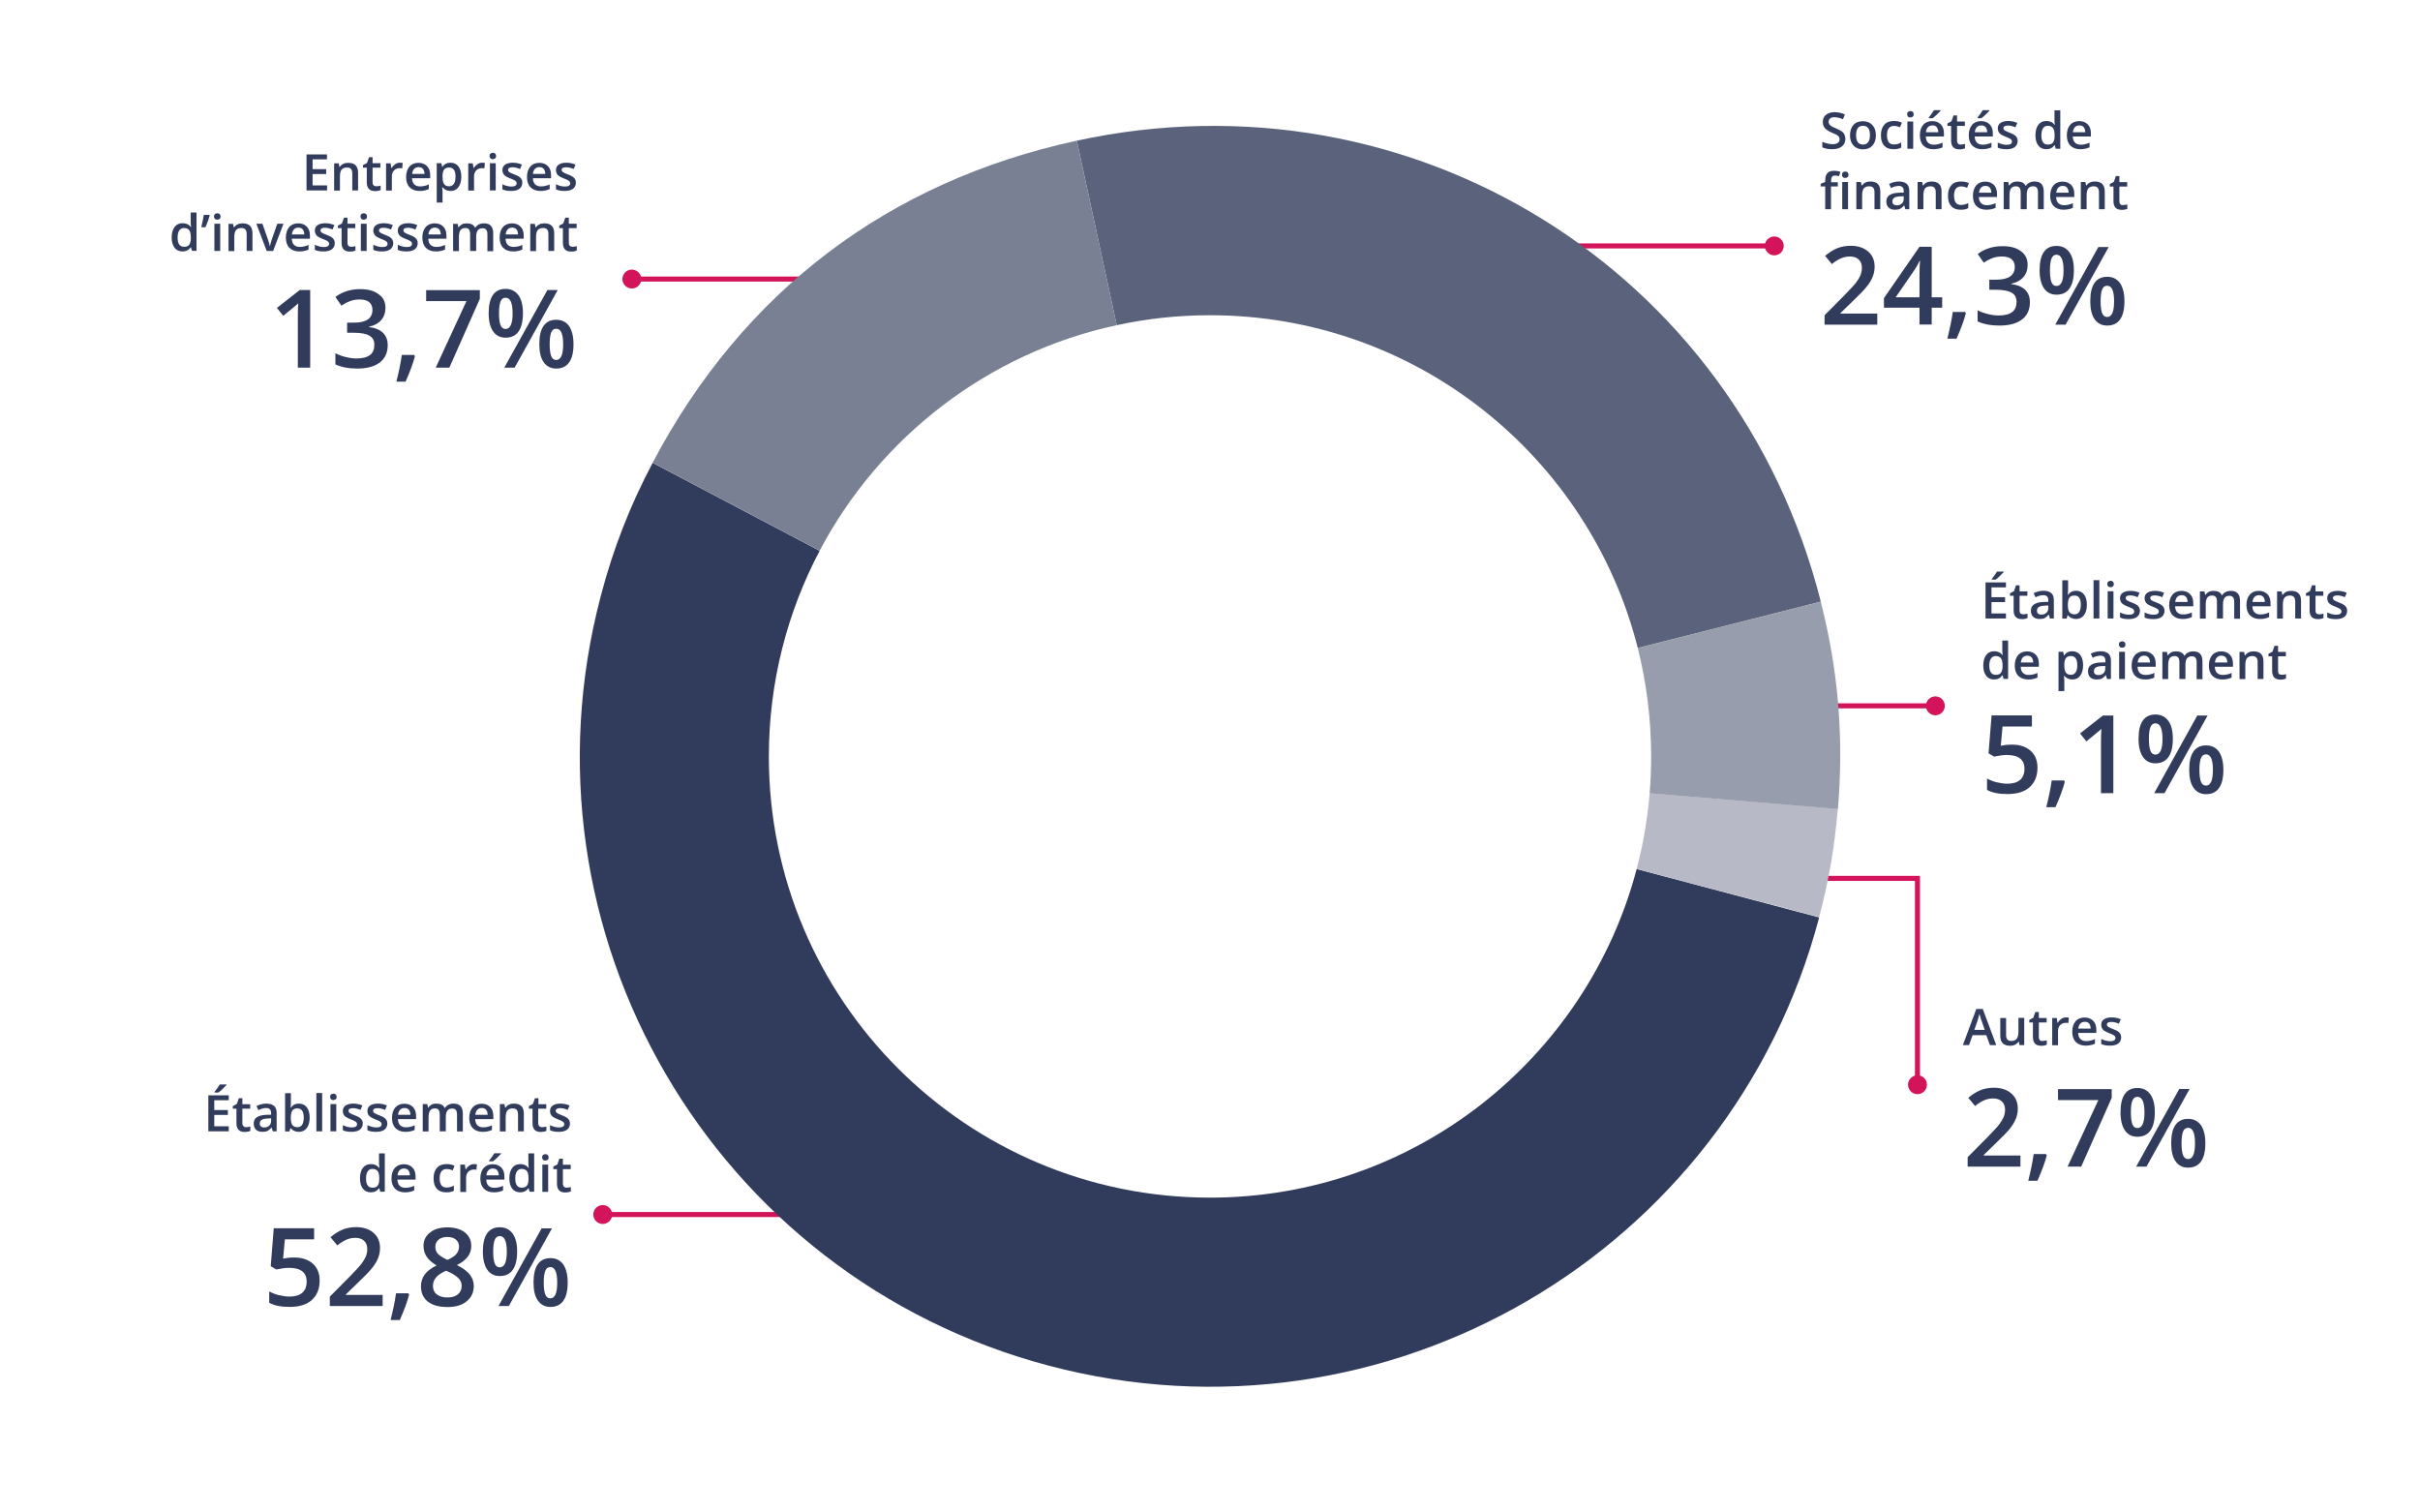 <?xml version="1.0" encoding="utf-8"?>
<!-- Generator: Adobe Illustrator 26.0.3, SVG Export Plug-In . SVG Version: 6.00 Build 0)  -->
<svg version="1.1" xmlns="http://www.w3.org/2000/svg" xmlns:xlink="http://www.w3.org/1999/xlink" x="0px" y="0px"
	 viewBox="0 0 1920 1200" style="enable-background:new 0 0 1920 1200;" xml:space="preserve">
<style type="text/css">
	.st0{fill:#313B5B;}
	.st1{fill:none;stroke:#D3145A;stroke-width:4;stroke-miterlimit:10;}
	.st2{fill:#D3145A;}
	.st3{fill:#B7BAC6;}
	.st4{fill:#989DAD;}
	.st5{fill:#5A627C;}
	.st6{fill:#798094;}
</style>
<g id="Calque_2">
</g>
<g id="Calque_1">
	<g>
		<path class="st0" d="M1464.1,110.2c0,2.5-0.9,4.5-2.8,6s-4.4,2.2-7.6,2.2s-5.9-0.5-7.9-1.5v-4.4c1.3,0.6,2.7,1.1,4.2,1.4
			s2.8,0.5,4.1,0.5c1.8,0,3.2-0.4,4.1-1.1s1.3-1.6,1.3-2.8c0-1.1-0.4-2-1.2-2.7s-2.5-1.6-5-2.6c-2.6-1.1-4.4-2.3-5.5-3.6
			s-1.6-3-1.6-4.9c0-2.4,0.8-4.3,2.5-5.6s4-2.1,6.8-2.1c2.7,0,5.5,0.6,8.2,1.8l-1.5,3.8c-2.5-1.1-4.8-1.6-6.8-1.6
			c-1.5,0-2.7,0.3-3.4,1s-1.2,1.5-1.2,2.6c0,0.7,0.2,1.4,0.5,1.9s0.8,1,1.5,1.5s2,1.1,3.9,1.9c2.1,0.9,3.6,1.7,4.6,2.4
			s1.7,1.6,2.1,2.6S1464.1,109,1464.1,110.2z"/>
		<path class="st0" d="M1488.3,107.2c0,3.5-0.9,6.3-2.7,8.3s-4.3,3-7.6,3c-2,0-3.8-0.5-5.4-1.4s-2.7-2.2-3.6-3.9s-1.2-3.7-1.2-5.9
			c0-3.5,0.9-6.2,2.7-8.2s4.3-2.9,7.6-2.9c3.1,0,5.6,1,7.4,3S1488.3,103.7,1488.3,107.2z M1472.6,107.2c0,5,1.8,7.5,5.5,7.5
			c3.6,0,5.5-2.5,5.5-7.5c0-4.9-1.8-7.4-5.5-7.4c-1.9,0-3.3,0.6-4.2,1.9S1472.6,104.8,1472.6,107.2z"/>
		<path class="st0" d="M1502.3,118.4c-3.3,0-5.8-1-7.5-2.9s-2.5-4.6-2.5-8.2c0-3.6,0.9-6.4,2.7-8.4s4.3-2.9,7.7-2.9
			c2.3,0,4.3,0.4,6.2,1.3l-1.4,3.7c-1.9-0.8-3.5-1.1-4.8-1.1c-3.7,0-5.6,2.5-5.6,7.4c0,2.4,0.5,4.2,1.4,5.5s2.3,1.8,4.1,1.8
			c2,0,4-0.5,5.8-1.5v4c-0.8,0.5-1.7,0.8-2.6,1S1503.6,118.4,1502.3,118.4z"/>
		<path class="st0" d="M1513.1,90.7c0-0.8,0.2-1.5,0.7-1.9s1.1-0.7,1.9-0.7c0.8,0,1.4,0.2,1.9,0.7s0.7,1.1,0.7,1.9
			c0,0.8-0.2,1.4-0.7,1.8s-1.1,0.7-1.9,0.7c-0.8,0-1.5-0.2-1.9-0.7S1513.1,91.5,1513.1,90.7z M1517.9,118h-4.6V96.4h4.6V118z"/>
		<path class="st0" d="M1533.9,118.4c-3.4,0-6-1-7.9-2.9s-2.8-4.7-2.8-8.1c0-3.5,0.9-6.3,2.6-8.3s4.2-3,7.2-3c2.9,0,5.1,0.9,6.8,2.6
			s2.5,4.1,2.5,7.1v2.5h-14.4c0.1,2.1,0.6,3.7,1.7,4.8s2.6,1.7,4.5,1.7c1.3,0,2.5-0.1,3.6-0.4s2.3-0.6,3.5-1.2v3.7
			c-1.1,0.5-2.3,0.9-3.4,1.1S1535.4,118.4,1533.9,118.4z M1533.1,99.5c-1.5,0-2.6,0.5-3.5,1.4s-1.4,2.3-1.6,4h9.8
			c0-1.8-0.5-3.1-1.3-4.1S1534.6,99.5,1533.1,99.5z M1530.2,93.8v-0.5c0.7-0.9,1.5-1.9,2.3-3s1.4-2.1,1.9-2.9h5.3v0.4
			c-0.7,0.8-1.7,1.8-3,3.1s-2.5,2.2-3.4,2.9H1530.2z"/>
		<path class="st0" d="M1555.6,114.7c1.1,0,2.2-0.2,3.4-0.5v3.5c-0.5,0.2-1.2,0.4-2,0.6s-1.6,0.2-2.5,0.2c-4.3,0-6.5-2.3-6.5-6.9
			V99.9h-2.9v-2l3.2-1.7l1.6-4.6h2.8v4.8h6.2v3.5h-6.2v11.6c0,1.1,0.3,1.9,0.8,2.5S1554.7,114.7,1555.6,114.7z"/>
		<path class="st0" d="M1572.7,118.4c-3.4,0-6-1-7.9-2.9s-2.8-4.7-2.8-8.1c0-3.5,0.9-6.3,2.6-8.3s4.2-3,7.2-3c2.9,0,5.1,0.9,6.8,2.6
			s2.5,4.1,2.5,7.1v2.5h-14.4c0.1,2.1,0.6,3.7,1.7,4.8s2.6,1.7,4.5,1.7c1.3,0,2.5-0.1,3.6-0.4s2.3-0.6,3.5-1.2v3.7
			c-1.1,0.5-2.3,0.9-3.4,1.1S1574.2,118.4,1572.7,118.4z M1571.9,99.5c-1.5,0-2.6,0.5-3.5,1.4s-1.4,2.3-1.6,4h9.8
			c0-1.8-0.5-3.1-1.3-4.1S1573.3,99.5,1571.9,99.5z M1568.9,93.8v-0.5c0.7-0.9,1.5-1.9,2.3-3s1.4-2.1,1.9-2.9h5.3v0.4
			c-0.7,0.8-1.7,1.8-3,3.1s-2.5,2.2-3.4,2.9H1568.9z"/>
		<path class="st0" d="M1600.8,111.8c0,2.1-0.8,3.7-2.3,4.9s-3.7,1.7-6.6,1.7c-2.9,0-5.2-0.4-6.9-1.3v-4c2.5,1.2,4.9,1.8,7.1,1.8
			c2.8,0,4.2-0.9,4.2-2.6c0-0.5-0.2-1-0.5-1.4s-0.8-0.7-1.5-1.1s-1.7-0.8-3-1.3c-2.5-1-4.2-1.9-5-2.9s-1.3-2.2-1.3-3.8
			c0-1.8,0.7-3.3,2.2-4.3s3.5-1.5,6.1-1.5c2.5,0,4.9,0.5,7.2,1.5l-1.5,3.5c-2.3-1-4.3-1.4-5.9-1.4c-2.4,0-3.6,0.7-3.6,2.1
			c0,0.7,0.3,1.2,0.9,1.7s2,1.1,4.1,1.9c1.8,0.7,3.1,1.3,3.9,1.9s1.4,1.2,1.8,2S1600.8,110.8,1600.8,111.8z"/>
		<path class="st0" d="M1623.5,118.4c-2.7,0-4.8-1-6.3-2.9s-2.3-4.7-2.3-8.2c0-3.5,0.8-6.3,2.3-8.3s3.6-3,6.4-3c2.8,0,5,1,6.5,3.1
			h0.2c-0.2-1.5-0.3-2.8-0.3-3.7v-7.9h4.6V118h-3.6l-0.8-2.8h-0.2C1628.5,117.3,1626.3,118.4,1623.5,118.4z M1624.7,114.7
			c1.9,0,3.3-0.5,4.1-1.6s1.3-2.8,1.3-5.2v-0.6c0-2.7-0.4-4.7-1.3-5.8s-2.3-1.7-4.2-1.7c-1.6,0-2.9,0.7-3.7,2s-1.3,3.2-1.3,5.6
			c0,2.4,0.4,4.2,1.3,5.5S1623,114.7,1624.7,114.7z"/>
		<path class="st0" d="M1650.5,118.4c-3.4,0-6-1-7.9-2.9s-2.8-4.7-2.8-8.1c0-3.5,0.9-6.3,2.6-8.3s4.2-3,7.2-3c2.9,0,5.1,0.9,6.8,2.6
			s2.5,4.1,2.5,7.1v2.5h-14.4c0.1,2.1,0.6,3.7,1.7,4.8s2.6,1.7,4.5,1.7c1.3,0,2.5-0.1,3.6-0.4s2.3-0.6,3.5-1.2v3.7
			c-1.1,0.5-2.3,0.9-3.4,1.1S1652,118.4,1650.5,118.4z M1649.7,99.5c-1.5,0-2.6,0.5-3.5,1.4s-1.4,2.3-1.6,4h9.8
			c0-1.8-0.5-3.1-1.3-4.1S1651.2,99.5,1649.7,99.5z"/>
		<path class="st0" d="M1458,147.9h-5.3V166h-4.6v-18.1h-3.6v-2.1l3.6-1.4v-1.4c0-2.6,0.6-4.4,1.8-5.7s3-1.8,5.5-1.8
			c1.6,0,3.2,0.3,4.8,0.8l-1.2,3.5c-1.1-0.4-2.2-0.5-3.2-0.5c-1,0-1.8,0.3-2.3,1s-0.7,1.6-0.7,2.9v1.4h5.3V147.9z M1461.4,138.7
			c0-0.8,0.2-1.5,0.7-1.9s1.1-0.7,1.9-0.7c0.8,0,1.4,0.2,1.9,0.7s0.7,1.1,0.7,1.9c0,0.8-0.2,1.4-0.7,1.8s-1.1,0.7-1.9,0.7
			c-0.8,0-1.5-0.2-1.9-0.7S1461.4,139.5,1461.4,138.7z M1466.2,166h-4.6v-21.6h4.6V166z"/>
		<path class="st0" d="M1491.8,166h-4.6v-13.3c0-1.7-0.3-2.9-1-3.7s-1.7-1.2-3.2-1.2c-1.9,0-3.4,0.6-4.3,1.7s-1.3,3.1-1.3,5.8V166
			h-4.6v-21.6h3.6l0.6,2.8h0.2c0.7-1,1.6-1.8,2.8-2.4s2.5-0.8,4-0.8c5.2,0,7.8,2.6,7.8,7.9V166z"/>
		<path class="st0" d="M1511.7,166l-0.9-3h-0.2c-1,1.3-2.1,2.2-3.1,2.7s-2.4,0.7-4.1,0.7c-2.1,0-3.8-0.6-5-1.7s-1.8-2.8-1.8-4.9
			c0-2.2,0.8-3.9,2.5-5s4.2-1.8,7.6-1.9l3.7-0.1v-1.2c0-1.4-0.3-2.4-1-3.1s-1.6-1-3-1c-1.1,0-2.2,0.2-3.2,0.5s-2,0.7-2.9,1.2
			l-1.5-3.3c1.2-0.6,2.5-1.1,3.8-1.4s2.7-0.5,3.9-0.5c2.7,0,4.8,0.6,6.2,1.8s2.1,3.1,2.1,5.6V166H1511.7z M1504.9,162.9
			c1.7,0,3-0.5,4-1.4s1.5-2.2,1.5-3.9v-1.9l-2.8,0.1c-2.2,0.1-3.7,0.4-4.7,1.1s-1.5,1.6-1.5,3c0,1,0.3,1.7,0.9,2.2
			S1503.7,162.9,1504.9,162.9z"/>
		<path class="st0" d="M1540.4,166h-4.6v-13.3c0-1.7-0.3-2.9-1-3.7s-1.7-1.2-3.2-1.2c-1.9,0-3.4,0.6-4.3,1.7s-1.3,3.1-1.3,5.8V166
			h-4.6v-21.6h3.6l0.6,2.8h0.2c0.7-1,1.6-1.8,2.8-2.4s2.5-0.8,4-0.8c5.2,0,7.8,2.6,7.8,7.9V166z"/>
		<path class="st0" d="M1555.5,166.4c-3.3,0-5.8-1-7.5-2.9s-2.5-4.6-2.5-8.2c0-3.6,0.9-6.4,2.7-8.4s4.3-2.9,7.7-2.9
			c2.3,0,4.3,0.4,6.2,1.3l-1.4,3.7c-1.9-0.8-3.5-1.1-4.8-1.1c-3.7,0-5.6,2.5-5.6,7.4c0,2.4,0.5,4.2,1.4,5.5s2.3,1.8,4.1,1.8
			c2,0,4-0.5,5.8-1.5v4c-0.8,0.5-1.7,0.8-2.6,1S1556.8,166.4,1555.5,166.4z"/>
		<path class="st0" d="M1576,166.4c-3.4,0-6-1-7.9-2.9s-2.8-4.7-2.8-8.1c0-3.5,0.9-6.3,2.6-8.3s4.2-3,7.2-3c2.9,0,5.1,0.9,6.8,2.6
			s2.5,4.1,2.5,7.1v2.5H1570c0.1,2.1,0.6,3.7,1.7,4.8s2.6,1.7,4.5,1.7c1.3,0,2.5-0.1,3.6-0.4s2.3-0.6,3.5-1.2v3.7
			c-1.1,0.5-2.3,0.9-3.4,1.1S1577.5,166.4,1576,166.4z M1575.2,147.5c-1.5,0-2.6,0.5-3.5,1.4s-1.4,2.3-1.6,4h9.8
			c0-1.8-0.5-3.1-1.3-4.1S1576.7,147.5,1575.2,147.5z"/>
		<path class="st0" d="M1607.8,166h-4.6v-13.3c0-1.7-0.3-2.9-0.9-3.7s-1.6-1.2-2.9-1.2c-1.8,0-3.1,0.6-3.9,1.7s-1.2,3.1-1.2,5.8V166
			h-4.6v-21.6h3.6l0.6,2.8h0.2c0.6-1,1.5-1.8,2.6-2.4s2.4-0.8,3.8-0.8c3.3,0,5.5,1.1,6.6,3.4h0.3c0.6-1.1,1.5-1.9,2.7-2.5
			s2.5-0.9,4-0.9c2.6,0,4.5,0.7,5.6,2s1.8,3.3,1.8,6V166h-4.6v-13.3c0-1.7-0.3-2.9-0.9-3.7s-1.6-1.2-2.9-1.2c-1.8,0-3.1,0.6-3.9,1.7
			s-1.2,2.8-1.2,5.1V166z"/>
		<path class="st0" d="M1637.3,166.4c-3.4,0-6-1-7.9-2.9s-2.8-4.7-2.8-8.1c0-3.5,0.9-6.3,2.6-8.3s4.2-3,7.2-3c2.9,0,5.1,0.9,6.8,2.6
			s2.5,4.1,2.5,7.1v2.5h-14.4c0.1,2.1,0.6,3.7,1.7,4.8s2.6,1.7,4.5,1.7c1.3,0,2.5-0.1,3.6-0.4s2.3-0.6,3.5-1.2v3.7
			c-1.1,0.5-2.3,0.9-3.4,1.1S1638.8,166.4,1637.3,166.4z M1636.5,147.5c-1.5,0-2.6,0.5-3.5,1.4s-1.4,2.3-1.6,4h9.8
			c0-1.8-0.5-3.1-1.3-4.1S1637.9,147.5,1636.5,147.5z"/>
		<path class="st0" d="M1669.9,166h-4.6v-13.3c0-1.7-0.3-2.9-1-3.7s-1.7-1.2-3.2-1.2c-1.9,0-3.4,0.6-4.3,1.7s-1.3,3.1-1.3,5.8V166
			h-4.6v-21.6h3.6l0.6,2.8h0.2c0.7-1,1.6-1.8,2.8-2.4s2.5-0.8,4-0.8c5.2,0,7.8,2.6,7.8,7.9V166z"/>
		<path class="st0" d="M1684.4,162.7c1.1,0,2.2-0.2,3.4-0.5v3.5c-0.5,0.2-1.2,0.4-2,0.6s-1.6,0.2-2.5,0.2c-4.3,0-6.5-2.3-6.5-6.9
			v-11.6h-2.9v-2l3.2-1.7l1.6-4.6h2.8v4.8h6.2v3.5h-6.2v11.6c0,1.1,0.3,1.9,0.8,2.5S1683.5,162.7,1684.4,162.7z"/>
	</g>
	<g>
		<g>
			<path class="st0" d="M1489.4,257.6h-41.8v-7.5l15.9-16c4.7-4.8,7.8-8.2,9.3-10.2c1.5-2,2.6-3.9,3.3-5.7c0.7-1.8,1.1-3.7,1.1-5.7
				c0-2.8-0.8-5-2.5-6.6c-1.7-1.6-4-2.4-6.9-2.4c-2.4,0-4.6,0.4-6.8,1.3c-2.2,0.9-4.8,2.4-7.6,4.7l-5.4-6.5c3.4-2.9,6.8-4.9,10-6.2
				c3.2-1.2,6.7-1.8,10.3-1.8c5.7,0,10.3,1.5,13.8,4.5c3.5,3,5.2,7,5.2,12.1c0,2.8-0.5,5.4-1.5,7.9c-1,2.5-2.5,5.1-4.6,7.7
				c-2.1,2.7-5.5,6.2-10.3,10.8l-10.7,10.4v0.4h29.2V257.6z"/>
			<path class="st0" d="M1540.9,244.1h-8.3v13.4h-9.7v-13.4h-28.2v-7.6l28.2-40.7h9.7v40.1h8.3V244.1z M1522.9,235.9v-15.5
				c0-5.5,0.1-10,0.4-13.5h-0.3c-0.8,1.9-2,4.1-3.7,6.7l-15.3,22.3H1522.9z"/>
			<path class="st0" d="M1559.7,248.5c-1.3,5.2-3.8,12-7.4,20.2h-7.3c1.9-7.6,3.4-14.6,4.3-21.2h9.7L1559.7,248.5z"/>
			<path class="st0" d="M1608.7,210.1c0,3.9-1.1,7.2-3.4,9.8c-2.3,2.6-5.5,4.3-9.6,5.2v0.3c4.9,0.6,8.7,2.2,11.1,4.6
				c2.5,2.5,3.7,5.7,3.7,9.8c0,5.9-2.1,10.5-6.3,13.7c-4.2,3.2-10.1,4.8-17.9,4.8c-6.8,0-12.6-1.1-17.3-3.3v-8.8
				c2.6,1.3,5.4,2.3,8.3,3c2.9,0.7,5.7,1.1,8.4,1.1c4.8,0,8.3-0.9,10.7-2.7c2.4-1.8,3.5-4.5,3.5-8.2c0-3.3-1.3-5.7-3.9-7.2
				c-2.6-1.5-6.7-2.3-12.3-2.3h-5.4v-8h5.4c9.8,0,14.8-3.4,14.8-10.2c0-2.6-0.9-4.7-2.6-6.1c-1.7-1.4-4.2-2.1-7.6-2.1
				c-2.3,0-4.6,0.3-6.7,1c-2.2,0.7-4.7,1.9-7.7,3.9l-4.8-6.9c5.6-4.2,12.2-6.2,19.7-6.2c6.2,0,11.1,1.3,14.5,4
				C1606.9,201.8,1608.7,205.4,1608.7,210.1z"/>
			<path class="st0" d="M1645.4,214.3c0,6.5-1.2,11.3-3.5,14.6s-5.7,4.9-10.3,4.9c-4.3,0-7.6-1.7-9.9-5c-2.3-3.4-3.5-8.2-3.5-14.4
				c0-12.8,4.5-19.3,13.4-19.3c4.4,0,7.8,1.7,10.2,5C1644.2,203.4,1645.4,208.2,1645.4,214.3z M1626.4,214.4c0,4.2,0.4,7.3,1.2,9.4
				c0.8,2.1,2.1,3.1,4,3.1c3.7,0,5.6-4.1,5.6-12.4c0-8.3-1.9-12.4-5.6-12.4c-1.9,0-3.2,1-4,3.1
				C1626.9,207.1,1626.4,210.2,1626.4,214.4z M1673,196l-34.2,61.6h-8.2l34.2-61.6H1673z M1685.5,239c0,6.5-1.2,11.3-3.5,14.5
				c-2.3,3.2-5.7,4.8-10.2,4.8c-4.3,0-7.6-1.7-9.9-5c-2.4-3.3-3.5-8.1-3.5-14.4c0-12.8,4.5-19.3,13.5-19.3c4.3,0,7.7,1.7,10.1,5
				C1684.3,228.1,1685.5,232.8,1685.5,239z M1666.6,239c0,4.2,0.4,7.3,1.2,9.4c0.8,2.1,2.2,3.1,4,3.1c3.7,0,5.5-4.2,5.5-12.5
				c0-8.2-1.8-12.3-5.5-12.3c-1.9,0-3.2,1-4,3C1667,231.7,1666.6,234.8,1666.6,239z"/>
		</g>
	</g>
	<g>
		<path class="st0" d="M259.4,151.1h-16.2v-28.6h16.2v3.9H248v7.8h10.8v3.9H248v9h11.5V151.1z"/>
		<path class="st0" d="M284.1,151.1h-4.6v-13.3c0-1.7-0.3-2.9-1-3.7c-0.7-0.8-1.7-1.2-3.2-1.2c-1.9,0-3.4,0.6-4.3,1.7
			s-1.3,3.1-1.3,5.8v10.8h-4.6v-21.6h3.6l0.6,2.8h0.2c0.7-1,1.6-1.8,2.8-2.4c1.2-0.6,2.5-0.8,4-0.8c5.2,0,7.8,2.6,7.8,7.9V151.1z"/>
		<path class="st0" d="M298.6,147.8c1.1,0,2.2-0.2,3.4-0.5v3.5c-0.5,0.2-1.2,0.4-2,0.6s-1.6,0.2-2.5,0.2c-4.3,0-6.5-2.3-6.5-6.9V133
			H288v-2l3.2-1.7l1.6-4.6h2.8v4.8h6.2v3.5h-6.2v11.6c0,1.1,0.3,1.9,0.8,2.5C296.9,147.5,297.7,147.8,298.6,147.8z"/>
		<path class="st0" d="M317.2,129.1c0.9,0,1.7,0.1,2.3,0.2l-0.4,4.3c-0.7-0.2-1.3-0.2-2-0.2c-1.8,0-3.3,0.6-4.5,1.8
			c-1.1,1.2-1.7,2.8-1.7,4.7v11.3h-4.6v-21.6h3.6l0.6,3.8h0.2c0.7-1.3,1.7-2.3,2.8-3.1S315.9,129.1,317.2,129.1z"/>
		<path class="st0" d="M332.9,151.5c-3.4,0-6-1-7.9-2.9s-2.8-4.7-2.8-8.1c0-3.5,0.9-6.3,2.6-8.3s4.2-3,7.2-3c2.9,0,5.1,0.9,6.8,2.6
			c1.7,1.7,2.5,4.1,2.5,7.1v2.5h-14.4c0.1,2.1,0.6,3.7,1.7,4.8c1.1,1.1,2.6,1.7,4.5,1.7c1.3,0,2.5-0.1,3.6-0.4
			c1.1-0.2,2.3-0.6,3.5-1.2v3.7c-1.1,0.5-2.3,0.9-3.4,1.1C335.7,151.4,334.4,151.5,332.9,151.5z M332.1,132.6
			c-1.5,0-2.6,0.5-3.5,1.4s-1.4,2.3-1.6,4h9.8c0-1.8-0.5-3.1-1.3-4.1C334.7,133,333.5,132.6,332.1,132.6z"/>
		<path class="st0" d="M357.5,151.5c-2.7,0-4.9-1-6.4-2.9h-0.3c0.2,1.8,0.3,2.9,0.3,3.3v8.8h-4.6v-31.2h3.7c0.1,0.4,0.3,1.4,0.6,2.9
			h0.2c1.4-2.2,3.6-3.3,6.4-3.3c2.7,0,4.8,1,6.3,2.9s2.3,4.7,2.3,8.2s-0.8,6.3-2.3,8.3C362.3,150.5,360.2,151.5,357.5,151.5z
			 M356.4,132.9c-1.8,0-3.2,0.5-4,1.6s-1.3,2.8-1.3,5.1v0.7c0,2.6,0.4,4.5,1.2,5.7c0.8,1.2,2.2,1.8,4.1,1.8c1.6,0,2.8-0.7,3.7-2
			s1.3-3.2,1.3-5.6c0-2.4-0.4-4.3-1.3-5.5C359.3,133.5,358,132.9,356.4,132.9z"/>
		<path class="st0" d="M382.4,129.1c0.9,0,1.7,0.1,2.3,0.2l-0.4,4.3c-0.7-0.2-1.3-0.2-2-0.2c-1.8,0-3.3,0.6-4.5,1.8
			c-1.1,1.2-1.7,2.8-1.7,4.7v11.3h-4.6v-21.6h3.6l0.6,3.8h0.2c0.7-1.3,1.7-2.3,2.8-3.1S381.1,129.1,382.4,129.1z"/>
		<path class="st0" d="M388.4,123.8c0-0.8,0.2-1.5,0.7-1.9s1.1-0.7,1.9-0.7c0.8,0,1.4,0.2,1.9,0.7s0.7,1.1,0.7,1.9
			c0,0.8-0.2,1.4-0.7,1.8s-1.1,0.7-1.9,0.7c-0.8,0-1.5-0.2-1.9-0.7S388.4,124.6,388.4,123.8z M393.3,151.1h-4.6v-21.6h4.6V151.1z"/>
		<path class="st0" d="M414.4,144.9c0,2.1-0.8,3.7-2.3,4.9c-1.5,1.1-3.7,1.7-6.6,1.7c-2.9,0-5.2-0.4-6.9-1.3v-4
			c2.5,1.2,4.9,1.8,7.1,1.8c2.8,0,4.2-0.9,4.2-2.6c0-0.5-0.2-1-0.5-1.4s-0.8-0.7-1.5-1.1c-0.7-0.4-1.7-0.8-3-1.3
			c-2.5-1-4.2-1.9-5-2.9s-1.3-2.2-1.3-3.8c0-1.8,0.7-3.3,2.2-4.3c1.5-1,3.5-1.5,6.1-1.5c2.5,0,4.9,0.5,7.2,1.5l-1.5,3.5
			c-2.3-1-4.3-1.4-5.9-1.4c-2.4,0-3.6,0.7-3.6,2.1c0,0.7,0.3,1.2,0.9,1.7c0.6,0.5,2,1.1,4.1,1.9c1.8,0.7,3.1,1.3,3.9,1.9
			c0.8,0.6,1.4,1.2,1.8,2S414.4,143.9,414.4,144.9z"/>
		<path class="st0" d="M428.8,151.5c-3.4,0-6-1-7.9-2.9s-2.8-4.7-2.8-8.1c0-3.5,0.9-6.3,2.6-8.3s4.2-3,7.2-3c2.9,0,5.1,0.9,6.8,2.6
			c1.7,1.7,2.5,4.1,2.5,7.1v2.5h-14.4c0.1,2.1,0.6,3.7,1.7,4.8c1.1,1.1,2.6,1.7,4.5,1.7c1.3,0,2.5-0.1,3.6-0.4
			c1.1-0.2,2.3-0.6,3.5-1.2v3.7c-1.1,0.5-2.3,0.9-3.4,1.1C431.5,151.4,430.2,151.5,428.8,151.5z M427.9,132.6
			c-1.5,0-2.6,0.5-3.5,1.4s-1.4,2.3-1.6,4h9.8c0-1.8-0.5-3.1-1.3-4.1C430.5,133,429.4,132.6,427.9,132.6z"/>
		<path class="st0" d="M456.9,144.9c0,2.1-0.8,3.7-2.3,4.9c-1.5,1.1-3.7,1.7-6.6,1.7c-2.9,0-5.2-0.4-6.9-1.3v-4
			c2.5,1.2,4.9,1.8,7.1,1.8c2.8,0,4.2-0.9,4.2-2.6c0-0.5-0.2-1-0.5-1.4s-0.8-0.7-1.5-1.1c-0.7-0.4-1.7-0.8-3-1.3
			c-2.5-1-4.2-1.9-5-2.9s-1.3-2.2-1.3-3.8c0-1.8,0.7-3.3,2.2-4.3c1.5-1,3.5-1.5,6.1-1.5c2.5,0,4.9,0.5,7.2,1.5l-1.5,3.5
			c-2.3-1-4.3-1.4-5.9-1.4c-2.4,0-3.6,0.7-3.6,2.1c0,0.7,0.3,1.2,0.9,1.7c0.6,0.5,2,1.1,4.1,1.9c1.8,0.7,3.1,1.3,3.9,1.9
			c0.8,0.6,1.4,1.2,1.8,2S456.9,143.9,456.9,144.9z"/>
		<path class="st0" d="M144.8,199.5c-2.7,0-4.8-1-6.3-2.9c-1.5-2-2.3-4.7-2.3-8.2c0-3.5,0.8-6.3,2.3-8.3c1.5-2,3.6-3,6.4-3
			c2.8,0,5,1,6.5,3.1h0.2c-0.2-1.5-0.3-2.8-0.3-3.7v-7.9h4.6v30.4h-3.6l-0.8-2.8h-0.2C149.8,198.4,147.6,199.5,144.8,199.5z
			 M146,195.8c1.9,0,3.3-0.5,4.1-1.6s1.3-2.8,1.3-5.2v-0.6c0-2.7-0.4-4.7-1.3-5.8c-0.9-1.1-2.3-1.7-4.2-1.7c-1.6,0-2.9,0.7-3.7,2
			c-0.9,1.3-1.3,3.2-1.3,5.6c0,2.4,0.4,4.2,1.3,5.5C143,195.1,144.3,195.8,146,195.8z"/>
		<path class="st0" d="M166.1,170.5l0.3,0.4c-0.7,2.7-1.8,5.8-3.4,9.4h-3.3c0.9-3.8,1.5-7,2-9.8H166.1z"/>
		<path class="st0" d="M169.8,171.8c0-0.8,0.2-1.5,0.7-1.9s1.1-0.7,1.9-0.7c0.8,0,1.4,0.2,1.9,0.7s0.7,1.1,0.7,1.9
			c0,0.8-0.2,1.4-0.7,1.8s-1.1,0.7-1.9,0.7c-0.8,0-1.5-0.2-1.9-0.7S169.8,172.6,169.8,171.8z M174.7,199.1h-4.6v-21.6h4.6V199.1z"/>
		<path class="st0" d="M200.3,199.1h-4.6v-13.3c0-1.7-0.3-2.9-1-3.7c-0.7-0.8-1.7-1.2-3.2-1.2c-1.9,0-3.4,0.6-4.3,1.7
			s-1.3,3.1-1.3,5.8v10.8h-4.6v-21.6h3.6l0.6,2.8h0.2c0.7-1,1.6-1.8,2.8-2.4c1.2-0.6,2.5-0.8,4-0.8c5.2,0,7.8,2.6,7.8,7.9V199.1z"/>
		<path class="st0" d="M211.6,199.1l-8.2-21.6h4.8l4.4,12.6c0.8,2.1,1.2,3.8,1.4,5.1h0.2c0.1-0.9,0.6-2.6,1.4-5.1l4.4-12.6h4.9
			l-8.2,21.6H211.6z"/>
		<path class="st0" d="M237.5,199.5c-3.4,0-6-1-7.9-2.9s-2.8-4.7-2.8-8.1c0-3.5,0.9-6.3,2.6-8.3s4.2-3,7.2-3c2.9,0,5.1,0.9,6.8,2.6
			c1.7,1.7,2.5,4.1,2.5,7.1v2.5h-14.4c0.1,2.1,0.6,3.7,1.7,4.8c1.1,1.1,2.6,1.7,4.5,1.7c1.3,0,2.5-0.1,3.6-0.4
			c1.1-0.2,2.3-0.6,3.5-1.2v3.7c-1.1,0.5-2.3,0.9-3.4,1.1C240.3,199.4,239,199.5,237.5,199.5z M236.7,180.6c-1.5,0-2.6,0.5-3.5,1.4
			s-1.4,2.3-1.6,4h9.8c0-1.8-0.5-3.1-1.3-4.1C239.3,181,238.1,180.6,236.7,180.6z"/>
		<path class="st0" d="M265.6,192.9c0,2.1-0.8,3.7-2.3,4.9c-1.5,1.1-3.7,1.7-6.6,1.7c-2.9,0-5.2-0.4-6.9-1.3v-4
			c2.5,1.2,4.9,1.8,7.1,1.8c2.8,0,4.2-0.9,4.2-2.6c0-0.5-0.2-1-0.5-1.4s-0.8-0.7-1.5-1.1c-0.7-0.4-1.7-0.8-3-1.3
			c-2.5-1-4.2-1.9-5-2.9s-1.3-2.2-1.3-3.8c0-1.8,0.7-3.3,2.2-4.3c1.5-1,3.5-1.5,6.1-1.5c2.5,0,4.9,0.5,7.2,1.5l-1.5,3.5
			c-2.3-1-4.3-1.4-5.9-1.4c-2.4,0-3.6,0.7-3.6,2.1c0,0.7,0.3,1.2,0.9,1.7c0.6,0.5,2,1.1,4.1,1.9c1.8,0.7,3.1,1.3,3.9,1.9
			c0.8,0.6,1.4,1.2,1.8,2S265.6,191.9,265.6,192.9z"/>
		<path class="st0" d="M278.6,195.8c1.1,0,2.2-0.2,3.4-0.5v3.5c-0.5,0.2-1.2,0.4-2,0.6s-1.6,0.2-2.5,0.2c-4.3,0-6.5-2.3-6.5-6.9V181
			h-2.9v-2l3.2-1.7l1.6-4.6h2.8v4.8h6.2v3.5h-6.2v11.6c0,1.1,0.3,1.9,0.8,2.5C277,195.5,277.7,195.8,278.6,195.8z"/>
		<path class="st0" d="M286,171.8c0-0.8,0.2-1.5,0.7-1.9s1.1-0.7,1.9-0.7c0.8,0,1.4,0.2,1.9,0.7s0.7,1.1,0.7,1.9
			c0,0.8-0.2,1.4-0.7,1.8s-1.1,0.7-1.9,0.7c-0.8,0-1.5-0.2-1.9-0.7S286,172.6,286,171.8z M290.9,199.1h-4.6v-21.6h4.6V199.1z"/>
		<path class="st0" d="M312,192.9c0,2.1-0.8,3.7-2.3,4.9c-1.5,1.1-3.7,1.7-6.6,1.7c-2.9,0-5.2-0.4-6.9-1.3v-4
			c2.5,1.2,4.9,1.8,7.1,1.8c2.8,0,4.2-0.9,4.2-2.6c0-0.5-0.2-1-0.5-1.4s-0.8-0.7-1.5-1.1c-0.7-0.4-1.7-0.8-3-1.3
			c-2.5-1-4.2-1.9-5-2.9s-1.3-2.2-1.3-3.8c0-1.8,0.7-3.3,2.2-4.3c1.5-1,3.5-1.5,6.1-1.5c2.5,0,4.9,0.5,7.2,1.5l-1.5,3.5
			c-2.3-1-4.3-1.4-5.9-1.4c-2.4,0-3.6,0.7-3.6,2.1c0,0.7,0.3,1.2,0.9,1.7c0.6,0.5,2,1.1,4.1,1.9c1.8,0.7,3.1,1.3,3.9,1.9
			c0.8,0.6,1.4,1.2,1.8,2S312,191.9,312,192.9z"/>
		<path class="st0" d="M331.4,192.9c0,2.1-0.8,3.7-2.3,4.9c-1.5,1.1-3.7,1.7-6.6,1.7c-2.9,0-5.2-0.4-6.9-1.3v-4
			c2.5,1.2,4.9,1.8,7.1,1.8c2.8,0,4.2-0.9,4.2-2.6c0-0.5-0.2-1-0.5-1.4s-0.8-0.7-1.5-1.1c-0.7-0.4-1.7-0.8-3-1.3
			c-2.5-1-4.2-1.9-5-2.9s-1.3-2.2-1.3-3.8c0-1.8,0.7-3.3,2.2-4.3c1.5-1,3.5-1.5,6.1-1.5c2.5,0,4.9,0.5,7.2,1.5l-1.5,3.5
			c-2.3-1-4.3-1.4-5.9-1.4c-2.4,0-3.6,0.7-3.6,2.1c0,0.7,0.3,1.2,0.9,1.7c0.6,0.5,2,1.1,4.1,1.9c1.8,0.7,3.1,1.3,3.9,1.9
			c0.8,0.6,1.4,1.2,1.8,2S331.4,191.9,331.4,192.9z"/>
		<path class="st0" d="M345.8,199.5c-3.4,0-6-1-7.9-2.9s-2.8-4.7-2.8-8.1c0-3.5,0.9-6.3,2.6-8.3s4.2-3,7.2-3c2.9,0,5.1,0.9,6.8,2.6
			c1.7,1.7,2.5,4.1,2.5,7.1v2.5h-14.4c0.1,2.1,0.6,3.7,1.7,4.8c1.1,1.1,2.6,1.7,4.5,1.7c1.3,0,2.5-0.1,3.6-0.4
			c1.1-0.2,2.3-0.6,3.5-1.2v3.7c-1.1,0.5-2.3,0.9-3.4,1.1C348.6,199.4,347.3,199.5,345.8,199.5z M345,180.6c-1.5,0-2.6,0.5-3.5,1.4
			s-1.4,2.3-1.6,4h9.8c0-1.8-0.5-3.1-1.3-4.1C347.6,181,346.5,180.6,345,180.6z"/>
		<path class="st0" d="M377.6,199.1H373v-13.3c0-1.7-0.3-2.9-0.9-3.7s-1.6-1.2-2.9-1.2c-1.8,0-3.1,0.6-3.9,1.7
			c-0.8,1.2-1.2,3.1-1.2,5.8v10.8h-4.6v-21.6h3.6l0.6,2.8h0.2c0.6-1,1.5-1.8,2.6-2.4c1.1-0.6,2.4-0.8,3.8-0.8c3.3,0,5.5,1.1,6.6,3.4
			h0.3c0.6-1.1,1.5-1.9,2.7-2.5c1.2-0.6,2.5-0.9,4-0.9c2.6,0,4.5,0.7,5.6,2c1.2,1.3,1.8,3.3,1.8,6v14.1h-4.6v-13.3
			c0-1.7-0.3-2.9-0.9-3.7c-0.6-0.8-1.6-1.2-2.9-1.2c-1.8,0-3.1,0.6-3.9,1.7c-0.8,1.1-1.2,2.8-1.2,5.1V199.1z"/>
		<path class="st0" d="M407.1,199.5c-3.4,0-6-1-7.9-2.9s-2.8-4.7-2.8-8.1c0-3.5,0.9-6.3,2.6-8.3s4.2-3,7.2-3c2.9,0,5.1,0.9,6.8,2.6
			c1.7,1.7,2.5,4.1,2.5,7.1v2.5h-14.4c0.1,2.1,0.6,3.7,1.7,4.8c1.1,1.1,2.6,1.7,4.5,1.7c1.3,0,2.5-0.1,3.6-0.4
			c1.1-0.2,2.3-0.6,3.5-1.2v3.7c-1.1,0.5-2.3,0.9-3.4,1.1C409.9,199.4,408.6,199.5,407.1,199.5z M406.3,180.6
			c-1.5,0-2.6,0.5-3.5,1.4s-1.4,2.3-1.6,4h9.8c0-1.8-0.5-3.1-1.3-4.1C408.9,181,407.7,180.6,406.3,180.6z"/>
		<path class="st0" d="M439.7,199.1h-4.6v-13.3c0-1.7-0.3-2.9-1-3.7c-0.7-0.8-1.7-1.2-3.2-1.2c-1.9,0-3.4,0.6-4.3,1.7
			s-1.3,3.1-1.3,5.8v10.8h-4.6v-21.6h3.6l0.6,2.8h0.2c0.7-1,1.6-1.8,2.8-2.4c1.2-0.6,2.5-0.8,4-0.8c5.2,0,7.8,2.6,7.8,7.9V199.1z"/>
		<path class="st0" d="M454.2,195.8c1.1,0,2.2-0.2,3.4-0.5v3.5c-0.5,0.2-1.2,0.4-2,0.6s-1.6,0.2-2.5,0.2c-4.3,0-6.5-2.3-6.5-6.9V181
			h-2.9v-2l3.2-1.7l1.6-4.6h2.8v4.8h6.2v3.5h-6.2v11.6c0,1.1,0.3,1.9,0.8,2.5C452.5,195.5,453.3,195.8,454.2,195.8z"/>
	</g>
	<g>
		<g>
			<path class="st0" d="M246.2,291.7h-9.9v-39.8c0-4.7,0.1-8.5,0.3-11.3c-0.6,0.7-1.4,1.4-2.4,2.2c-0.9,0.8-4.1,3.4-9.5,7.8l-5-6.3
				l18.1-14.2h8.3V291.7z"/>
			<path class="st0" d="M305.8,244.2c0,3.9-1.1,7.2-3.4,9.8c-2.3,2.6-5.5,4.3-9.6,5.2v0.3c4.9,0.6,8.7,2.2,11.1,4.6
				c2.5,2.5,3.7,5.7,3.7,9.8c0,5.9-2.1,10.5-6.3,13.7c-4.2,3.2-10.1,4.8-17.9,4.8c-6.8,0-12.6-1.1-17.3-3.3v-8.8
				c2.6,1.3,5.4,2.3,8.3,3c2.9,0.7,5.7,1.1,8.4,1.1c4.8,0,8.3-0.9,10.7-2.7c2.4-1.8,3.5-4.5,3.5-8.2c0-3.3-1.3-5.7-3.9-7.2
				c-2.6-1.5-6.7-2.3-12.3-2.3h-5.4v-8h5.4c9.8,0,14.7-3.4,14.7-10.2c0-2.6-0.9-4.7-2.6-6.1c-1.7-1.4-4.2-2.1-7.6-2.1
				c-2.3,0-4.6,0.3-6.7,1c-2.2,0.7-4.7,1.9-7.7,3.9l-4.8-6.9c5.6-4.2,12.2-6.2,19.7-6.2c6.2,0,11.1,1.3,14.5,4
				C304.1,235.9,305.8,239.5,305.8,244.2z"/>
			<path class="st0" d="M329.2,282.6c-1.3,5.2-3.8,12-7.4,20.2h-7.3c1.9-7.6,3.4-14.6,4.3-21.2h9.7L329.2,282.6z"/>
			<path class="st0" d="M345.7,291.7l24.4-52.8h-32v-8.7h42.6v6.9l-24.2,54.6H345.7z"/>
			<path class="st0" d="M414.9,248.4c0,6.5-1.2,11.3-3.5,14.6s-5.7,4.9-10.3,4.9c-4.3,0-7.6-1.7-9.9-5c-2.3-3.4-3.5-8.2-3.5-14.4
				c0-12.8,4.5-19.3,13.4-19.3c4.4,0,7.8,1.7,10.2,5C413.7,237.5,414.9,242.3,414.9,248.4z M395.9,248.5c0,4.2,0.4,7.3,1.2,9.4
				c0.8,2.1,2.1,3.1,4,3.1c3.7,0,5.6-4.1,5.6-12.4c0-8.3-1.9-12.4-5.6-12.4c-1.9,0-3.2,1-4,3.1C396.4,241.2,395.9,244.3,395.9,248.5
				z M442.5,230.1l-34.2,61.6h-8.2l34.2-61.6H442.5z M455,273.1c0,6.5-1.2,11.3-3.5,14.5c-2.3,3.2-5.7,4.8-10.2,4.8
				c-4.3,0-7.6-1.7-9.9-5c-2.4-3.3-3.5-8.1-3.5-14.4c0-12.8,4.5-19.3,13.5-19.3c4.3,0,7.7,1.7,10.1,5
				C453.8,262.2,455,266.9,455,273.1z M436.1,273.1c0,4.2,0.4,7.3,1.2,9.4c0.8,2.1,2.2,3.1,4,3.1c3.7,0,5.5-4.2,5.5-12.5
				c0-8.2-1.8-12.3-5.5-12.3c-1.9,0-3.2,1-4,3C436.5,265.8,436.1,269,436.1,273.1z"/>
		</g>
	</g>
	<g>
		<path class="st0" d="M181.5,897.6h-16.2V869h16.2v3.9H170v7.8h10.8v3.9H170v9h11.5V897.6z M170.2,866.8v-0.5
			c0.7-0.9,1.5-1.9,2.3-3c0.8-1.1,1.4-2.1,1.9-2.9h5.3v0.4c-0.7,0.8-1.7,1.8-3,3.1c-1.3,1.3-2.5,2.2-3.4,2.9H170.2z"/>
		<path class="st0" d="M195.2,894.3c1.1,0,2.2-0.2,3.4-0.5v3.5c-0.5,0.2-1.2,0.4-2,0.6c-0.8,0.1-1.6,0.2-2.5,0.2
			c-4.3,0-6.5-2.3-6.5-6.9v-11.6h-2.9v-2l3.2-1.7l1.6-4.6h2.8v4.8h6.2v3.5h-6.2V891c0,1.1,0.3,1.9,0.8,2.5
			C193.6,894,194.3,894.3,195.2,894.3z"/>
		<path class="st0" d="M216.4,897.6l-0.9-3h-0.2c-1,1.3-2.1,2.2-3.1,2.7c-1.1,0.5-2.4,0.7-4.1,0.7c-2.1,0-3.8-0.6-5-1.7
			c-1.2-1.1-1.8-2.8-1.8-4.9c0-2.2,0.8-3.9,2.5-5c1.7-1.1,4.2-1.8,7.6-1.9l3.7-0.1v-1.2c0-1.4-0.3-2.4-1-3.1s-1.6-1-3-1
			c-1.1,0-2.2,0.2-3.2,0.5c-1,0.3-2,0.7-2.9,1.2l-1.5-3.3c1.2-0.6,2.5-1.1,3.8-1.4c1.4-0.3,2.7-0.5,3.9-0.5c2.7,0,4.8,0.6,6.2,1.8
			c1.4,1.2,2.1,3.1,2.1,5.6v14.6H216.4z M209.6,894.5c1.7,0,3-0.5,4-1.4c1-0.9,1.5-2.2,1.5-3.9v-1.9l-2.8,0.1
			c-2.2,0.1-3.7,0.4-4.7,1.1c-1,0.6-1.5,1.6-1.5,3c0,1,0.3,1.7,0.9,2.2C207.6,894.2,208.4,894.5,209.6,894.5z"/>
		<path class="st0" d="M237.1,875.6c2.7,0,4.8,1,6.3,2.9s2.3,4.7,2.3,8.2c0,3.5-0.8,6.3-2.3,8.3s-3.6,3-6.3,3c-2.7,0-4.9-1-6.4-2.9
			h-0.3l-0.8,2.6h-3.4v-30.4h4.6v7.2c0,0.5,0,1.3-0.1,2.4c-0.1,1.1-0.1,1.7-0.1,2h0.2C232.2,876.7,234.3,875.6,237.1,875.6z
			 M236,879.4c-1.8,0-3.2,0.5-4,1.6c-0.8,1.1-1.2,2.9-1.3,5.5v0.3c0,2.6,0.4,4.5,1.2,5.7c0.8,1.2,2.2,1.8,4.1,1.8
			c1.6,0,2.9-0.6,3.7-1.9s1.3-3.2,1.3-5.6C241,881.8,239.3,879.4,236,879.4z"/>
		<path class="st0" d="M255.6,897.6H251v-30.4h4.6V897.6z"/>
		<path class="st0" d="M261.9,870.3c0-0.8,0.2-1.5,0.7-1.9c0.4-0.4,1.1-0.7,1.9-0.7c0.8,0,1.4,0.2,1.9,0.7c0.4,0.4,0.7,1.1,0.7,1.9
			c0,0.8-0.2,1.4-0.7,1.8s-1.1,0.7-1.9,0.7c-0.8,0-1.5-0.2-1.9-0.7S261.9,871.1,261.9,870.3z M266.8,897.6h-4.6V876h4.6V897.6z"/>
		<path class="st0" d="M287.8,891.4c0,2.1-0.8,3.7-2.3,4.9c-1.5,1.1-3.7,1.7-6.6,1.7c-2.9,0-5.2-0.4-6.9-1.3v-4
			c2.5,1.2,4.9,1.8,7.1,1.8c2.8,0,4.2-0.9,4.2-2.6c0-0.5-0.2-1-0.5-1.4c-0.3-0.4-0.8-0.7-1.5-1.1c-0.7-0.4-1.7-0.8-3-1.3
			c-2.5-1-4.2-1.9-5-2.9c-0.9-1-1.3-2.2-1.3-3.8c0-1.8,0.7-3.3,2.2-4.3c1.5-1,3.5-1.5,6.1-1.5c2.5,0,4.9,0.5,7.2,1.5l-1.5,3.5
			c-2.3-1-4.3-1.4-5.9-1.4c-2.4,0-3.6,0.7-3.6,2.1c0,0.7,0.3,1.2,0.9,1.7c0.6,0.5,2,1.1,4.1,1.9c1.8,0.7,3.1,1.3,3.9,1.9
			c0.8,0.6,1.4,1.2,1.8,2C287.7,889.5,287.8,890.4,287.8,891.4z"/>
		<path class="st0" d="M307.3,891.4c0,2.1-0.8,3.7-2.3,4.9c-1.5,1.1-3.7,1.7-6.6,1.7c-2.9,0-5.2-0.4-6.9-1.3v-4
			c2.5,1.2,4.9,1.8,7.1,1.8c2.8,0,4.2-0.9,4.2-2.6c0-0.5-0.2-1-0.5-1.4c-0.3-0.4-0.8-0.7-1.5-1.1c-0.7-0.4-1.7-0.8-3-1.3
			c-2.5-1-4.2-1.9-5-2.9c-0.9-1-1.3-2.2-1.3-3.8c0-1.8,0.7-3.3,2.2-4.3c1.5-1,3.5-1.5,6.1-1.5c2.5,0,4.9,0.5,7.2,1.5l-1.5,3.5
			c-2.3-1-4.3-1.4-5.9-1.4c-2.4,0-3.6,0.7-3.6,2.1c0,0.7,0.3,1.2,0.9,1.7c0.6,0.5,2,1.1,4.1,1.9c1.8,0.7,3.1,1.3,3.9,1.9
			c0.8,0.6,1.4,1.2,1.8,2C307.1,889.5,307.3,890.4,307.3,891.4z"/>
		<path class="st0" d="M321.7,898c-3.4,0-6-1-7.9-2.9c-1.9-2-2.8-4.7-2.8-8.1c0-3.5,0.9-6.3,2.6-8.3c1.8-2,4.2-3,7.2-3
			c2.9,0,5.1,0.9,6.8,2.6c1.7,1.7,2.5,4.1,2.5,7.1v2.5h-14.4c0.1,2.1,0.6,3.7,1.7,4.8c1.1,1.1,2.6,1.7,4.5,1.7
			c1.3,0,2.5-0.1,3.6-0.4c1.1-0.2,2.3-0.6,3.5-1.2v3.7c-1.1,0.5-2.3,0.9-3.4,1.1C324.5,897.9,323.2,898,321.7,898z M320.9,879.1
			c-1.5,0-2.6,0.5-3.5,1.4c-0.9,0.9-1.4,2.3-1.6,4h9.8c0-1.8-0.5-3.1-1.3-4.1C323.5,879.5,322.3,879.1,320.9,879.1z"/>
		<path class="st0" d="M353.5,897.6h-4.6v-13.3c0-1.7-0.3-2.9-0.9-3.7c-0.6-0.8-1.6-1.2-2.9-1.2c-1.8,0-3.1,0.6-3.9,1.7
			c-0.8,1.2-1.2,3.1-1.2,5.8v10.8h-4.6V876h3.6l0.6,2.8h0.2c0.6-1,1.5-1.8,2.6-2.4c1.1-0.6,2.4-0.8,3.8-0.8c3.3,0,5.5,1.1,6.6,3.4
			h0.3c0.6-1.1,1.5-1.9,2.7-2.5c1.2-0.6,2.5-0.9,4-0.9c2.6,0,4.5,0.7,5.6,2c1.2,1.3,1.8,3.3,1.8,6v14.1h-4.6v-13.3
			c0-1.7-0.3-2.9-0.9-3.7c-0.6-0.8-1.6-1.2-2.9-1.2c-1.8,0-3.1,0.6-3.9,1.7c-0.8,1.1-1.2,2.8-1.2,5.1V897.6z"/>
		<path class="st0" d="M383,898c-3.4,0-6-1-7.9-2.9c-1.9-2-2.8-4.7-2.8-8.1c0-3.5,0.9-6.3,2.6-8.3c1.8-2,4.2-3,7.2-3
			c2.9,0,5.1,0.9,6.8,2.6c1.7,1.7,2.5,4.1,2.5,7.1v2.5H377c0.1,2.1,0.6,3.7,1.7,4.8c1.1,1.1,2.6,1.7,4.5,1.7c1.3,0,2.5-0.1,3.6-0.4
			c1.1-0.2,2.3-0.6,3.5-1.2v3.7c-1.1,0.5-2.3,0.9-3.4,1.1C385.8,897.9,384.5,898,383,898z M382.2,879.1c-1.5,0-2.6,0.5-3.5,1.4
			c-0.9,0.9-1.4,2.3-1.6,4h9.8c0-1.8-0.5-3.1-1.3-4.1C384.8,879.5,383.6,879.1,382.2,879.1z"/>
		<path class="st0" d="M415.6,897.6H411v-13.3c0-1.7-0.3-2.9-1-3.7c-0.7-0.8-1.7-1.2-3.2-1.2c-1.9,0-3.4,0.6-4.3,1.7
			c-0.9,1.1-1.3,3.1-1.3,5.8v10.8h-4.6V876h3.6l0.6,2.8h0.2c0.7-1,1.6-1.8,2.8-2.4c1.2-0.6,2.5-0.8,4-0.8c5.2,0,7.8,2.6,7.8,7.9
			V897.6z"/>
		<path class="st0" d="M430.1,894.3c1.1,0,2.2-0.2,3.4-0.5v3.5c-0.5,0.2-1.2,0.4-2,0.6c-0.8,0.1-1.6,0.2-2.5,0.2
			c-4.3,0-6.5-2.3-6.5-6.9v-11.6h-2.9v-2l3.2-1.7l1.6-4.6h2.8v4.8h6.2v3.5H427V891c0,1.1,0.3,1.9,0.8,2.5
			C428.4,894,429.2,894.3,430.1,894.3z"/>
		<path class="st0" d="M452.2,891.4c0,2.1-0.8,3.7-2.3,4.9c-1.5,1.1-3.7,1.7-6.6,1.7c-2.9,0-5.2-0.4-6.9-1.3v-4
			c2.5,1.2,4.9,1.8,7.1,1.8c2.8,0,4.2-0.9,4.2-2.6c0-0.5-0.2-1-0.5-1.4c-0.3-0.4-0.8-0.7-1.5-1.1c-0.7-0.4-1.7-0.8-3-1.3
			c-2.5-1-4.2-1.9-5-2.9c-0.9-1-1.3-2.2-1.3-3.8c0-1.8,0.7-3.3,2.2-4.3c1.5-1,3.5-1.5,6.1-1.5c2.5,0,4.9,0.5,7.2,1.5l-1.5,3.5
			c-2.3-1-4.3-1.4-5.9-1.4c-2.4,0-3.6,0.7-3.6,2.1c0,0.7,0.3,1.2,0.9,1.7c0.6,0.5,2,1.1,4.1,1.9c1.8,0.7,3.1,1.3,3.9,1.9
			c0.8,0.6,1.4,1.2,1.8,2C452,889.5,452.2,890.4,452.2,891.4z"/>
		<path class="st0" d="M294.2,946c-2.7,0-4.8-1-6.3-2.9c-1.5-2-2.3-4.7-2.3-8.2c0-3.5,0.8-6.3,2.3-8.3c1.5-2,3.6-3,6.4-3
			c2.8,0,5,1,6.5,3.1h0.2c-0.2-1.6-0.3-2.8-0.3-3.7v-7.9h4.6v30.4h-3.6l-0.8-2.8h-0.2C299.2,944.9,297.1,946,294.2,946z
			 M295.5,942.3c1.9,0,3.3-0.5,4.1-1.6c0.9-1.1,1.3-2.8,1.3-5.2v-0.6c0-2.7-0.4-4.7-1.3-5.8c-0.9-1.1-2.3-1.7-4.2-1.7
			c-1.6,0-2.9,0.7-3.7,2c-0.9,1.3-1.3,3.2-1.3,5.6c0,2.4,0.4,4.2,1.3,5.5C292.5,941.7,293.8,942.3,295.5,942.3z"/>
		<path class="st0" d="M321.3,946c-3.4,0-6-1-7.9-2.9c-1.9-2-2.8-4.7-2.8-8.1c0-3.5,0.9-6.3,2.6-8.3c1.8-2,4.2-3,7.2-3
			c2.9,0,5.1,0.9,6.8,2.6c1.7,1.7,2.5,4.1,2.5,7.1v2.5h-14.4c0.1,2.1,0.6,3.7,1.7,4.8c1.1,1.1,2.6,1.7,4.5,1.7
			c1.3,0,2.5-0.1,3.6-0.4c1.1-0.2,2.3-0.6,3.5-1.2v3.7c-1.1,0.5-2.3,0.9-3.4,1.1C324.1,945.9,322.8,946,321.3,946z M320.5,927.1
			c-1.5,0-2.6,0.5-3.5,1.4c-0.9,0.9-1.4,2.3-1.6,4h9.8c0-1.8-0.5-3.1-1.3-4.1C323.1,927.5,321.9,927.1,320.5,927.1z"/>
		<path class="st0" d="M354,946c-3.3,0-5.8-1-7.5-2.9c-1.7-1.9-2.5-4.6-2.5-8.2c0-3.6,0.9-6.4,2.7-8.4s4.3-2.9,7.7-2.9
			c2.3,0,4.3,0.4,6.2,1.3l-1.4,3.7c-1.9-0.8-3.5-1.1-4.8-1.1c-3.7,0-5.6,2.5-5.6,7.4c0,2.4,0.5,4.2,1.4,5.5c0.9,1.2,2.3,1.8,4.1,1.8
			c2,0,4-0.5,5.8-1.5v4c-0.8,0.5-1.7,0.8-2.6,1C356.5,945.9,355.3,946,354,946z"/>
		<path class="st0" d="M376.1,923.6c0.9,0,1.7,0.1,2.3,0.2l-0.4,4.3c-0.7-0.2-1.3-0.2-2-0.2c-1.8,0-3.3,0.6-4.5,1.8
			c-1.1,1.2-1.7,2.8-1.7,4.7v11.3h-4.6V924h3.6l0.6,3.8h0.2c0.7-1.3,1.7-2.3,2.8-3.1C373.5,924,374.7,923.6,376.1,923.6z"/>
		<path class="st0" d="M391.8,946c-3.4,0-6-1-7.9-2.9c-1.9-2-2.8-4.7-2.8-8.1c0-3.5,0.9-6.3,2.6-8.3c1.8-2,4.2-3,7.2-3
			c2.9,0,5.1,0.9,6.8,2.6c1.7,1.7,2.5,4.1,2.5,7.1v2.5h-14.4c0.1,2.1,0.6,3.7,1.7,4.8c1.1,1.1,2.6,1.7,4.5,1.7
			c1.3,0,2.5-0.1,3.6-0.4c1.1-0.2,2.3-0.6,3.5-1.2v3.7c-1.1,0.5-2.3,0.9-3.4,1.1C394.6,945.9,393.3,946,391.8,946z M391,927.1
			c-1.5,0-2.6,0.5-3.5,1.4c-0.9,0.9-1.4,2.3-1.6,4h9.8c0-1.8-0.5-3.1-1.3-4.1C393.6,927.5,392.4,927.1,391,927.1z M388,921.4v-0.5
			c0.7-0.9,1.5-1.9,2.3-3c0.8-1.1,1.4-2.1,1.9-2.9h5.3v0.4c-0.7,0.8-1.7,1.8-3,3.1c-1.3,1.3-2.5,2.2-3.4,2.9H388z"/>
		<path class="st0" d="M412.7,946c-2.7,0-4.8-1-6.3-2.9c-1.5-2-2.3-4.7-2.3-8.2c0-3.5,0.8-6.3,2.3-8.3c1.5-2,3.6-3,6.4-3
			c2.8,0,5,1,6.5,3.1h0.2c-0.2-1.6-0.3-2.8-0.3-3.7v-7.9h4.6v30.4h-3.6l-0.8-2.8h-0.2C417.7,944.9,415.5,946,412.7,946z
			 M413.9,942.3c1.9,0,3.3-0.5,4.1-1.6c0.9-1.1,1.3-2.8,1.3-5.2v-0.6c0-2.7-0.4-4.7-1.3-5.8c-0.9-1.1-2.3-1.7-4.2-1.7
			c-1.6,0-2.9,0.7-3.7,2c-0.9,1.3-1.3,3.2-1.3,5.6c0,2.4,0.4,4.2,1.3,5.5C411,941.7,412.2,942.3,413.9,942.3z"/>
		<path class="st0" d="M430.1,918.3c0-0.8,0.2-1.5,0.7-1.9c0.4-0.4,1.1-0.7,1.9-0.7c0.8,0,1.4,0.2,1.9,0.7c0.4,0.4,0.7,1.1,0.7,1.9
			c0,0.8-0.2,1.4-0.7,1.8s-1.1,0.7-1.9,0.7c-0.8,0-1.5-0.2-1.9-0.7S430.1,919.1,430.1,918.3z M434.9,945.6h-4.6V924h4.6V945.6z"/>
		<path class="st0" d="M449.5,942.3c1.1,0,2.2-0.2,3.4-0.5v3.5c-0.5,0.2-1.2,0.4-2,0.6c-0.8,0.1-1.6,0.2-2.5,0.2
			c-4.3,0-6.5-2.3-6.5-6.9v-11.6H439v-2l3.2-1.7l1.6-4.6h2.8v4.8h6.2v3.5h-6.2V939c0,1.1,0.3,1.9,0.8,2.5
			C447.9,942,448.6,942.3,449.5,942.3z"/>
	</g>
	<g>
		<g>
			<path class="st0" d="M233.4,997.7c6.2,0,11.1,1.6,14.8,4.9s5.4,7.8,5.4,13.4c0,6.6-2.1,11.7-6.2,15.4c-4.1,3.7-10,5.5-17.6,5.5
				c-6.9,0-12.3-1.1-16.2-3.3v-9c2.3,1.3,4.9,2.3,7.8,3c3,0.7,5.7,1.1,8.2,1.1c4.5,0,7.9-1,10.2-3c2.3-2,3.5-4.9,3.5-8.8
				c0-7.4-4.7-11-14.1-11c-1.3,0-2.9,0.1-4.9,0.4s-3.6,0.6-5.1,0.9l-4.4-2.6l2.4-30.1h32v8.8H226l-1.4,15.3c1-0.2,2.2-0.4,3.6-0.6
				C229.6,997.8,231.3,997.7,233.4,997.7z"/>
			<path class="st0" d="M303.5,1036.2h-41.8v-7.5l15.9-16c4.7-4.8,7.8-8.2,9.3-10.2c1.5-2,2.6-3.9,3.4-5.7c0.7-1.8,1.1-3.7,1.1-5.7
				c0-2.8-0.8-5-2.5-6.6c-1.7-1.6-4-2.4-6.9-2.4c-2.4,0-4.6,0.4-6.8,1.3c-2.2,0.9-4.8,2.4-7.6,4.7l-5.4-6.5c3.4-2.9,6.8-4.9,10-6.2
				c3.2-1.2,6.7-1.8,10.3-1.8c5.7,0,10.3,1.5,13.8,4.5s5.2,7,5.2,12.1c0,2.8-0.5,5.4-1.5,7.9c-1,2.5-2.5,5.1-4.6,7.7
				c-2.1,2.7-5.5,6.2-10.3,10.8l-10.7,10.4v0.4h29.2V1036.2z"/>
			<path class="st0" d="M324.6,1027.1c-1.3,5.2-3.8,12-7.4,20.2h-7.3c1.9-7.6,3.4-14.6,4.3-21.2h9.7L324.6,1027.1z"/>
			<path class="st0" d="M354.9,973.8c5.8,0,10.5,1.3,13.9,4c3.4,2.7,5.1,6.3,5.1,10.8c0,6.3-3.8,11.4-11.4,15.1
				c4.8,2.4,8.3,5,10.3,7.6c2,2.7,3.1,5.6,3.1,8.9c0,5.1-1.9,9.2-5.6,12.2c-3.7,3.1-8.8,4.6-15.2,4.6c-6.7,0-11.9-1.4-15.6-4.3
				c-3.7-2.9-5.5-6.9-5.5-12.2c0-3.4,1-6.5,2.9-9.2c1.9-2.7,5.1-5.2,9.5-7.3c-3.8-2.2-6.4-4.6-8-7.1c-1.6-2.5-2.4-5.3-2.4-8.4
				c0-4.5,1.8-8,5.3-10.7C344.7,975.1,349.2,973.8,354.9,973.8z M343.5,1020.2c0,2.9,1,5.2,3.1,6.8c2.1,1.6,4.8,2.4,8.3,2.4
				c3.6,0,6.4-0.8,8.4-2.5c2-1.7,3-3.9,3-6.8c0-2.3-0.9-4.4-2.8-6.2c-1.9-1.9-4.7-3.6-8.4-5.2l-1.2-0.5c-3.7,1.6-6.4,3.4-8,5.4
				C344.3,1015.4,343.5,1017.7,343.5,1020.2z M354.8,981.4c-2.8,0-5.1,0.7-6.8,2.1c-1.7,1.4-2.6,3.3-2.6,5.7c0,1.5,0.3,2.8,0.9,3.9
				c0.6,1.2,1.5,2.2,2.7,3.1c1.2,0.9,3.2,2.1,6,3.4c3.4-1.5,5.8-3.1,7.1-4.7s2.1-3.6,2.1-5.8c0-2.4-0.9-4.3-2.6-5.7
				C360,982.1,357.7,981.4,354.8,981.4z"/>
			<path class="st0" d="M410.3,992.9c0,6.5-1.2,11.3-3.5,14.6s-5.7,4.9-10.3,4.9c-4.3,0-7.6-1.7-9.9-5c-2.3-3.4-3.5-8.2-3.5-14.4
				c0-12.8,4.5-19.3,13.4-19.3c4.4,0,7.8,1.7,10.2,5C409.1,982,410.3,986.8,410.3,992.9z M391.3,993c0,4.2,0.4,7.3,1.2,9.4
				c0.8,2.1,2.1,3.1,4,3.1c3.7,0,5.6-4.1,5.6-12.4c0-8.3-1.9-12.4-5.6-12.4c-1.9,0-3.2,1-4,3.1C391.7,985.7,391.3,988.8,391.3,993z
				 M437.9,974.6l-34.2,61.6h-8.2l34.2-61.6H437.9z M450.4,1017.6c0,6.5-1.2,11.3-3.5,14.5c-2.3,3.2-5.7,4.8-10.2,4.8
				c-4.3,0-7.6-1.7-9.9-5c-2.4-3.3-3.5-8.1-3.5-14.4c0-12.8,4.5-19.3,13.5-19.3c4.3,0,7.7,1.7,10.1,5
				C449.2,1006.7,450.4,1011.4,450.4,1017.6z M431.4,1017.6c0,4.2,0.4,7.3,1.2,9.4c0.8,2.1,2.2,3.1,4,3.1c3.7,0,5.5-4.2,5.5-12.5
				c0-8.2-1.8-12.3-5.5-12.3c-1.9,0-3.2,1-4,3C431.8,1010.4,431.4,1013.5,431.4,1017.6z"/>
		</g>
	</g>
	<g>
		<g>
			<line class="st1" x1="641.9" y1="963.6" x2="477.8" y2="963.6"/>
			<g>
				<path class="st2" d="M478.2,956.1c-4.2,0-7.5,3.4-7.5,7.5s3.4,7.5,7.5,7.5c4.2,0,7.5-3.4,7.5-7.5S482.4,956.1,478.2,956.1z"/>
			</g>
		</g>
	</g>
	<g>
		<path class="st0" d="M1591.5,490.7h-16.2v-28.6h16.2v3.9H1580v7.8h10.8v3.9H1580v9h11.5V490.7z M1580.2,459.9v-0.5
			c0.7-0.9,1.5-1.9,2.3-3c0.8-1.1,1.4-2.1,1.9-2.9h5.3v0.4c-0.7,0.8-1.7,1.8-3,3.1s-2.5,2.2-3.4,2.9H1580.2z"/>
		<path class="st0" d="M1605.2,487.4c1.1,0,2.2-0.2,3.4-0.5v3.5c-0.5,0.2-1.2,0.4-2,0.6s-1.6,0.2-2.5,0.2c-4.3,0-6.5-2.3-6.5-6.9
			v-11.6h-2.9v-2l3.2-1.7l1.6-4.6h2.8v4.8h6.2v3.5h-6.2v11.6c0,1.1,0.3,1.9,0.8,2.5C1603.6,487.1,1604.3,487.4,1605.2,487.4z"/>
		<path class="st0" d="M1626.4,490.7l-0.9-3h-0.2c-1,1.3-2.1,2.2-3.1,2.7s-2.4,0.7-4.1,0.7c-2.1,0-3.8-0.6-5-1.7s-1.8-2.8-1.8-4.9
			c0-2.2,0.8-3.9,2.5-5c1.7-1.1,4.2-1.8,7.6-1.9l3.7-0.1v-1.2c0-1.4-0.3-2.4-1-3.1s-1.6-1-3-1c-1.1,0-2.2,0.2-3.2,0.5
			s-2,0.7-2.9,1.2l-1.5-3.3c1.2-0.6,2.5-1.1,3.8-1.4c1.4-0.3,2.7-0.5,3.9-0.5c2.7,0,4.8,0.6,6.2,1.8c1.4,1.2,2.1,3.1,2.1,5.6v14.6
			H1626.4z M1619.6,487.6c1.7,0,3-0.5,4-1.4c1-0.9,1.5-2.2,1.5-3.9v-1.9l-2.8,0.1c-2.2,0.1-3.7,0.4-4.7,1.1c-1,0.6-1.5,1.6-1.5,3
			c0,1,0.3,1.7,0.9,2.2C1617.6,487.3,1618.4,487.6,1619.6,487.6z"/>
		<path class="st0" d="M1647.1,468.7c2.7,0,4.8,1,6.3,2.9s2.3,4.7,2.3,8.2c0,3.5-0.8,6.3-2.3,8.3s-3.6,3-6.3,3c-2.7,0-4.9-1-6.4-2.9
			h-0.3l-0.8,2.6h-3.4v-30.4h4.6v7.2c0,0.5,0,1.3-0.1,2.4c-0.1,1.1-0.1,1.7-0.1,2h0.2C1642.2,469.8,1644.3,468.7,1647.1,468.7z
			 M1645.9,472.5c-1.8,0-3.2,0.5-4,1.6c-0.8,1.1-1.2,2.9-1.3,5.5v0.3c0,2.6,0.4,4.5,1.2,5.7c0.8,1.2,2.2,1.8,4.1,1.8
			c1.6,0,2.9-0.6,3.7-1.9s1.3-3.2,1.3-5.6C1651,474.9,1649.3,472.5,1645.9,472.5z"/>
		<path class="st0" d="M1665.6,490.7h-4.6v-30.4h4.6V490.7z"/>
		<path class="st0" d="M1671.9,463.4c0-0.8,0.2-1.5,0.7-1.9s1.1-0.7,1.9-0.7c0.8,0,1.4,0.2,1.9,0.7s0.7,1.1,0.7,1.9
			c0,0.8-0.2,1.4-0.7,1.8s-1.1,0.7-1.9,0.7c-0.8,0-1.5-0.2-1.9-0.7S1671.9,464.2,1671.9,463.4z M1676.8,490.7h-4.6v-21.6h4.6V490.7z
			"/>
		<path class="st0" d="M1697.8,484.6c0,2.1-0.8,3.7-2.3,4.9c-1.5,1.1-3.7,1.7-6.6,1.7c-2.9,0-5.2-0.4-6.9-1.3v-4
			c2.5,1.2,4.9,1.8,7.1,1.8c2.8,0,4.2-0.9,4.2-2.6c0-0.5-0.2-1-0.5-1.4s-0.8-0.7-1.5-1.1c-0.7-0.4-1.7-0.8-3-1.3
			c-2.5-1-4.2-1.9-5-2.9s-1.3-2.2-1.3-3.8c0-1.8,0.7-3.3,2.2-4.3c1.5-1,3.5-1.5,6.1-1.5c2.5,0,4.9,0.5,7.2,1.5l-1.5,3.5
			c-2.3-1-4.3-1.4-5.9-1.4c-2.4,0-3.6,0.7-3.6,2.1c0,0.7,0.3,1.2,0.9,1.7c0.6,0.5,2,1.1,4.1,1.9c1.8,0.7,3.1,1.3,3.9,1.9
			c0.8,0.6,1.4,1.2,1.8,2S1697.8,483.5,1697.8,484.6z"/>
		<path class="st0" d="M1717.3,484.6c0,2.1-0.8,3.7-2.3,4.9c-1.5,1.1-3.7,1.7-6.6,1.7c-2.9,0-5.2-0.4-6.9-1.3v-4
			c2.5,1.2,4.9,1.8,7.1,1.8c2.8,0,4.2-0.9,4.2-2.6c0-0.5-0.2-1-0.5-1.4s-0.8-0.7-1.5-1.1c-0.7-0.4-1.7-0.8-3-1.3
			c-2.5-1-4.2-1.9-5-2.9s-1.3-2.2-1.3-3.8c0-1.8,0.7-3.3,2.2-4.3c1.5-1,3.5-1.5,6.1-1.5c2.5,0,4.9,0.5,7.2,1.5l-1.5,3.5
			c-2.3-1-4.3-1.4-5.9-1.4c-2.4,0-3.6,0.7-3.6,2.1c0,0.7,0.3,1.2,0.9,1.7c0.6,0.5,2,1.1,4.1,1.9c1.8,0.7,3.1,1.3,3.9,1.9
			c0.8,0.6,1.4,1.2,1.8,2S1717.3,483.5,1717.3,484.6z"/>
		<path class="st0" d="M1731.7,491.1c-3.4,0-6-1-7.9-2.9s-2.8-4.7-2.8-8.1c0-3.5,0.9-6.3,2.6-8.3s4.2-3,7.2-3c2.9,0,5.1,0.9,6.8,2.6
			c1.7,1.7,2.5,4.1,2.5,7.1v2.5h-14.4c0.1,2.1,0.6,3.7,1.7,4.8c1.1,1.1,2.6,1.7,4.5,1.7c1.3,0,2.5-0.1,3.6-0.4
			c1.1-0.2,2.3-0.6,3.5-1.2v3.7c-1.1,0.5-2.3,0.9-3.4,1.1C1734.5,491,1733.2,491.1,1731.7,491.1z M1730.9,472.2
			c-1.5,0-2.6,0.5-3.5,1.4s-1.4,2.3-1.6,4h9.8c0-1.8-0.5-3.1-1.3-4.1C1733.5,472.7,1732.3,472.2,1730.9,472.2z"/>
		<path class="st0" d="M1763.5,490.7h-4.6v-13.3c0-1.7-0.3-2.9-0.9-3.7s-1.6-1.2-2.9-1.2c-1.8,0-3.1,0.6-3.9,1.7
			c-0.8,1.2-1.2,3.1-1.2,5.8v10.8h-4.6v-21.6h3.6l0.6,2.8h0.2c0.6-1,1.5-1.8,2.6-2.4c1.1-0.6,2.4-0.8,3.8-0.8c3.3,0,5.5,1.1,6.6,3.4
			h0.3c0.6-1.1,1.5-1.9,2.7-2.5c1.2-0.6,2.5-0.9,4-0.9c2.6,0,4.5,0.7,5.6,2c1.2,1.3,1.8,3.3,1.8,6v14.1h-4.6v-13.3
			c0-1.7-0.3-2.9-0.9-3.7c-0.6-0.8-1.6-1.2-2.9-1.2c-1.8,0-3.1,0.6-3.9,1.7c-0.8,1.1-1.2,2.8-1.2,5.1V490.7z"/>
		<path class="st0" d="M1793,491.1c-3.4,0-6-1-7.9-2.9s-2.8-4.7-2.8-8.1c0-3.5,0.9-6.3,2.6-8.3s4.2-3,7.2-3c2.9,0,5.1,0.9,6.8,2.6
			c1.7,1.7,2.5,4.1,2.5,7.1v2.5H1787c0.1,2.1,0.6,3.7,1.7,4.8c1.1,1.1,2.6,1.7,4.5,1.7c1.3,0,2.5-0.1,3.6-0.4
			c1.1-0.2,2.3-0.6,3.5-1.2v3.7c-1.1,0.5-2.3,0.9-3.4,1.1C1795.8,491,1794.5,491.1,1793,491.1z M1792.2,472.2
			c-1.5,0-2.6,0.5-3.5,1.4s-1.4,2.3-1.6,4h9.8c0-1.8-0.5-3.1-1.3-4.1C1794.8,472.7,1793.6,472.2,1792.2,472.2z"/>
		<path class="st0" d="M1825.6,490.7h-4.6v-13.3c0-1.7-0.3-2.9-1-3.7c-0.7-0.8-1.7-1.2-3.2-1.2c-1.9,0-3.4,0.6-4.3,1.7
			s-1.3,3.1-1.3,5.8v10.8h-4.6v-21.6h3.6l0.6,2.8h0.2c0.7-1,1.6-1.8,2.8-2.4c1.2-0.6,2.5-0.8,4-0.8c5.2,0,7.8,2.6,7.8,7.9V490.7z"/>
		<path class="st0" d="M1840,487.4c1.1,0,2.2-0.2,3.4-0.5v3.5c-0.5,0.2-1.2,0.4-2,0.6s-1.6,0.2-2.5,0.2c-4.3,0-6.5-2.3-6.5-6.9
			v-11.6h-2.9v-2l3.2-1.7l1.6-4.6h2.8v4.8h6.2v3.5h-6.2v11.6c0,1.1,0.3,1.9,0.8,2.5C1838.4,487.1,1839.2,487.4,1840,487.4z"/>
		<path class="st0" d="M1862.2,484.6c0,2.1-0.8,3.7-2.3,4.9c-1.5,1.1-3.7,1.7-6.6,1.7c-2.9,0-5.2-0.4-6.9-1.3v-4
			c2.5,1.2,4.9,1.8,7.1,1.8c2.8,0,4.2-0.9,4.2-2.6c0-0.5-0.2-1-0.5-1.4s-0.8-0.7-1.5-1.1c-0.7-0.4-1.7-0.8-3-1.3
			c-2.5-1-4.2-1.9-5-2.9s-1.3-2.2-1.3-3.8c0-1.8,0.7-3.3,2.2-4.3c1.5-1,3.5-1.5,6.1-1.5c2.5,0,4.9,0.5,7.2,1.5l-1.5,3.5
			c-2.3-1-4.3-1.4-5.9-1.4c-2.4,0-3.6,0.7-3.6,2.1c0,0.7,0.3,1.2,0.9,1.7c0.6,0.5,2,1.1,4.1,1.9c1.8,0.7,3.1,1.3,3.9,1.9
			c0.8,0.6,1.4,1.2,1.8,2S1862.2,483.5,1862.2,484.6z"/>
		<path class="st0" d="M1582.1,539.1c-2.7,0-4.8-1-6.3-2.9c-1.5-2-2.3-4.7-2.3-8.2c0-3.5,0.8-6.3,2.3-8.3c1.5-2,3.6-3,6.4-3
			c2.8,0,5,1,6.5,3.1h0.2c-0.2-1.5-0.3-2.8-0.3-3.7v-7.9h4.6v30.4h-3.6l-0.8-2.8h-0.2C1587.1,538,1585,539.1,1582.1,539.1z
			 M1583.4,535.4c1.9,0,3.3-0.5,4.1-1.6s1.3-2.8,1.3-5.2V528c0-2.7-0.4-4.7-1.3-5.8c-0.9-1.1-2.3-1.7-4.2-1.7c-1.6,0-2.9,0.7-3.7,2
			c-0.9,1.3-1.3,3.2-1.3,5.6c0,2.4,0.4,4.2,1.3,5.5C1580.4,534.8,1581.7,535.4,1583.4,535.4z"/>
		<path class="st0" d="M1609.2,539.1c-3.4,0-6-1-7.9-2.9s-2.8-4.7-2.8-8.1c0-3.5,0.9-6.3,2.6-8.3s4.2-3,7.2-3c2.9,0,5.1,0.9,6.8,2.6
			c1.7,1.7,2.5,4.1,2.5,7.1v2.5h-14.4c0.1,2.1,0.6,3.7,1.7,4.8c1.1,1.1,2.6,1.7,4.5,1.7c1.3,0,2.5-0.1,3.6-0.4
			c1.1-0.2,2.3-0.6,3.5-1.2v3.7c-1.1,0.5-2.3,0.9-3.4,1.1C1612,539,1610.7,539.1,1609.2,539.1z M1608.4,520.2
			c-1.5,0-2.6,0.5-3.5,1.4s-1.4,2.3-1.6,4h9.8c0-1.8-0.5-3.1-1.3-4.1C1611,520.7,1609.8,520.2,1608.4,520.2z"/>
		<path class="st0" d="M1644.2,539.1c-2.7,0-4.9-1-6.4-2.9h-0.3c0.2,1.8,0.3,2.9,0.3,3.3v8.8h-4.6v-31.2h3.7
			c0.1,0.4,0.3,1.4,0.6,2.9h0.2c1.4-2.2,3.6-3.3,6.4-3.3c2.7,0,4.8,1,6.3,2.9s2.3,4.7,2.3,8.2s-0.8,6.3-2.3,8.3
			C1649,538.1,1646.9,539.1,1644.2,539.1z M1643.1,520.5c-1.8,0-3.2,0.5-4,1.6s-1.3,2.8-1.3,5.1v0.7c0,2.6,0.4,4.5,1.2,5.7
			c0.8,1.2,2.2,1.8,4.1,1.8c1.6,0,2.8-0.7,3.7-2s1.3-3.2,1.3-5.6c0-2.4-0.4-4.3-1.3-5.5C1646,521.1,1644.7,520.5,1643.1,520.5z"/>
		<path class="st0" d="M1671.7,538.7l-0.9-3h-0.2c-1,1.3-2.1,2.2-3.1,2.7s-2.4,0.7-4.1,0.7c-2.1,0-3.8-0.6-5-1.7s-1.8-2.8-1.8-4.9
			c0-2.2,0.8-3.9,2.5-5c1.7-1.1,4.2-1.8,7.6-1.9l3.7-0.1v-1.2c0-1.4-0.3-2.4-1-3.1s-1.6-1-3-1c-1.1,0-2.2,0.2-3.2,0.5
			s-2,0.7-2.9,1.2l-1.5-3.3c1.2-0.6,2.5-1.1,3.8-1.4c1.4-0.3,2.7-0.5,3.9-0.5c2.7,0,4.8,0.6,6.2,1.8c1.4,1.2,2.1,3.1,2.1,5.6v14.6
			H1671.7z M1664.8,535.6c1.7,0,3-0.5,4-1.4c1-0.9,1.5-2.2,1.5-3.9v-1.9l-2.8,0.1c-2.2,0.1-3.7,0.4-4.7,1.1c-1,0.6-1.5,1.6-1.5,3
			c0,1,0.3,1.7,0.9,2.2C1662.8,535.3,1663.7,535.6,1664.8,535.6z"/>
		<path class="st0" d="M1681.1,511.4c0-0.8,0.2-1.5,0.7-1.9s1.1-0.7,1.9-0.7c0.8,0,1.4,0.2,1.9,0.7s0.7,1.1,0.7,1.9
			c0,0.8-0.2,1.4-0.7,1.8s-1.1,0.7-1.9,0.7c-0.8,0-1.5-0.2-1.9-0.7S1681.1,512.2,1681.1,511.4z M1685.9,538.7h-4.6v-21.6h4.6V538.7z
			"/>
		<path class="st0" d="M1701.9,539.1c-3.4,0-6-1-7.9-2.9s-2.8-4.7-2.8-8.1c0-3.5,0.9-6.3,2.6-8.3s4.2-3,7.2-3c2.9,0,5.1,0.9,6.8,2.6
			c1.7,1.7,2.5,4.1,2.5,7.1v2.5h-14.4c0.1,2.1,0.6,3.7,1.7,4.8c1.1,1.1,2.6,1.7,4.5,1.7c1.3,0,2.5-0.1,3.6-0.4
			c1.1-0.2,2.3-0.6,3.5-1.2v3.7c-1.1,0.5-2.3,0.9-3.4,1.1C1704.7,539,1703.4,539.1,1701.9,539.1z M1701.1,520.2
			c-1.5,0-2.6,0.5-3.5,1.4s-1.4,2.3-1.6,4h9.8c0-1.8-0.5-3.1-1.3-4.1C1703.7,520.7,1702.5,520.2,1701.1,520.2z"/>
		<path class="st0" d="M1733.7,538.7h-4.6v-13.3c0-1.7-0.3-2.9-0.9-3.7s-1.6-1.2-2.9-1.2c-1.8,0-3.1,0.6-3.9,1.7
			c-0.8,1.2-1.2,3.1-1.2,5.8v10.8h-4.6v-21.6h3.6l0.6,2.8h0.2c0.6-1,1.5-1.8,2.6-2.4c1.1-0.6,2.4-0.8,3.8-0.8c3.3,0,5.5,1.1,6.6,3.4
			h0.3c0.6-1.1,1.5-1.9,2.7-2.5c1.2-0.6,2.5-0.9,4-0.9c2.6,0,4.5,0.7,5.6,2c1.2,1.3,1.8,3.3,1.8,6v14.1h-4.6v-13.3
			c0-1.7-0.3-2.9-0.9-3.7c-0.6-0.8-1.6-1.2-2.9-1.2c-1.8,0-3.1,0.6-3.9,1.7c-0.8,1.1-1.2,2.8-1.2,5.1V538.7z"/>
		<path class="st0" d="M1763.2,539.1c-3.4,0-6-1-7.9-2.9s-2.8-4.7-2.8-8.1c0-3.5,0.9-6.3,2.6-8.3s4.2-3,7.2-3c2.9,0,5.1,0.9,6.8,2.6
			c1.7,1.7,2.5,4.1,2.5,7.1v2.5h-14.4c0.1,2.1,0.6,3.7,1.7,4.8c1.1,1.1,2.6,1.7,4.5,1.7c1.3,0,2.5-0.1,3.6-0.4
			c1.1-0.2,2.3-0.6,3.5-1.2v3.7c-1.1,0.5-2.3,0.9-3.4,1.1C1766,539,1764.7,539.1,1763.2,539.1z M1762.4,520.2
			c-1.5,0-2.6,0.5-3.5,1.4s-1.4,2.3-1.6,4h9.8c0-1.8-0.5-3.1-1.3-4.1C1765,520.7,1763.8,520.2,1762.4,520.2z"/>
		<path class="st0" d="M1795.8,538.7h-4.6v-13.3c0-1.7-0.3-2.9-1-3.7c-0.7-0.8-1.7-1.2-3.2-1.2c-1.9,0-3.4,0.6-4.3,1.7
			s-1.3,3.1-1.3,5.8v10.8h-4.6v-21.6h3.6l0.6,2.8h0.2c0.7-1,1.6-1.8,2.8-2.4c1.2-0.6,2.5-0.8,4-0.8c5.2,0,7.8,2.6,7.8,7.9V538.7z"/>
		<path class="st0" d="M1810.3,535.4c1.1,0,2.2-0.2,3.4-0.5v3.5c-0.5,0.2-1.2,0.4-2,0.6s-1.6,0.2-2.5,0.2c-4.3,0-6.5-2.3-6.5-6.9
			v-11.6h-2.9v-2l3.2-1.7l1.6-4.6h2.8v4.8h6.2v3.5h-6.2v11.6c0,1.1,0.3,1.9,0.8,2.5C1808.6,535.1,1809.4,535.4,1810.3,535.4z"/>
	</g>
	<g>
		<g>
			<path class="st0" d="M1596.3,590.8c6.2,0,11.1,1.6,14.8,4.9s5.4,7.8,5.4,13.4c0,6.6-2.1,11.7-6.2,15.4c-4.1,3.7-10,5.5-17.6,5.5
				c-6.9,0-12.3-1.1-16.2-3.3v-9c2.3,1.3,4.9,2.3,7.8,3c3,0.7,5.7,1.1,8.2,1.1c4.5,0,7.9-1,10.2-3c2.3-2,3.5-4.9,3.5-8.8
				c0-7.4-4.7-11-14.1-11c-1.3,0-3,0.1-4.9,0.4s-3.6,0.6-5.1,0.9l-4.4-2.6l2.4-30.1h32v8.8h-23.3l-1.4,15.3c1-0.2,2.2-0.4,3.6-0.6
				S1594.2,590.8,1596.3,590.8z"/>
			<path class="st0" d="M1638.2,620.2c-1.3,5.2-3.8,12-7.4,20.2h-7.3c1.9-7.6,3.4-14.6,4.3-21.2h9.7L1638.2,620.2z"/>
			<path class="st0" d="M1676.8,629.3h-9.9v-39.8c0-4.7,0.1-8.5,0.3-11.3c-0.6,0.7-1.4,1.4-2.4,2.2c-0.9,0.8-4.1,3.4-9.5,7.8l-5-6.3
				l18.1-14.2h8.3V629.3z"/>
			<path class="st0" d="M1723.9,586.1c0,6.5-1.2,11.3-3.5,14.6c-2.3,3.2-5.7,4.9-10.3,4.9c-4.3,0-7.6-1.7-9.9-5
				c-2.3-3.4-3.5-8.2-3.5-14.4c0-12.8,4.5-19.3,13.4-19.3c4.4,0,7.8,1.7,10.2,5C1722.7,575.1,1723.9,579.9,1723.9,586.1z
				 M1704.9,586.2c0,4.2,0.4,7.3,1.2,9.4c0.8,2.1,2.1,3.1,4,3.1c3.7,0,5.6-4.1,5.6-12.4c0-8.3-1.9-12.4-5.6-12.4c-1.9,0-3.2,1-4,3.1
				C1705.3,578.9,1704.9,582,1704.9,586.2z M1751.5,567.7l-34.2,61.6h-8.2l34.2-61.6H1751.5z M1764,610.8c0,6.5-1.2,11.3-3.5,14.5
				c-2.3,3.2-5.7,4.8-10.2,4.8c-4.3,0-7.6-1.7-9.9-5c-2.4-3.3-3.5-8.1-3.5-14.4c0-12.8,4.5-19.3,13.5-19.3c4.3,0,7.7,1.7,10.1,5
				C1762.8,599.8,1764,604.6,1764,610.8z M1745,610.8c0,4.2,0.4,7.3,1.2,9.4c0.8,2.1,2.2,3.1,4,3.1c3.7,0,5.5-4.2,5.5-12.5
				c0-8.2-1.8-12.3-5.5-12.3c-1.9,0-3.2,1-4,3C1745.4,603.5,1745,606.6,1745,610.8z"/>
		</g>
	</g>
	<g>
		<g>
			<line class="st1" x1="1535.9" y1="560" x2="1435.7" y2="560"/>
			<g>
				<circle class="st2" cx="1535.5" cy="560" r="7.5"/>
			</g>
		</g>
	</g>
	<g>
		<g>
			<line class="st1" x1="1408.1" y1="195.1" x2="1244" y2="195.1"/>
			<g>
				<circle class="st2" cx="1407.7" cy="195.1" r="7.5"/>
			</g>
		</g>
	</g>
	<g>
		<g>
			<line class="st1" x1="665" y1="221.4" x2="500.9" y2="221.4"/>
			<g>
				<path class="st2" d="M501.3,213.9c-4.2,0-7.5,3.4-7.5,7.5s3.4,7.5,7.5,7.5c4.2,0,7.5-3.4,7.5-7.5S505.4,213.9,501.3,213.9z"/>
			</g>
		</g>
	</g>
	<g>
		<path class="st0" d="M1578.8,829.2l-2.9-7.9H1565l-2.8,7.9h-4.9l10.7-28.7h5.1l10.7,28.7H1578.8z M1574.7,817.2l-2.7-7.8
			c-0.2-0.5-0.5-1.3-0.8-2.5s-0.6-1.9-0.7-2.5c-0.4,1.6-0.9,3.4-1.5,5.3l-2.6,7.4H1574.7z"/>
		<path class="st0" d="M1602.3,829.2l-0.6-2.8h-0.2c-0.6,1-1.5,1.8-2.7,2.4s-2.5,0.9-4,0.9c-2.6,0-4.6-0.7-5.9-2s-1.9-3.3-1.9-5.9
			v-14.1h4.6v13.3c0,1.7,0.3,2.9,1,3.7s1.7,1.2,3.2,1.2c1.9,0,3.3-0.6,4.2-1.7s1.4-3.1,1.4-5.8v-10.8h4.6v21.6H1602.3z"/>
		<path class="st0" d="M1620.5,825.9c1.1,0,2.2-0.2,3.4-0.5v3.5c-0.5,0.2-1.2,0.4-2,0.6s-1.6,0.2-2.5,0.2c-4.3,0-6.5-2.3-6.5-6.9
			v-11.6h-2.9v-2l3.2-1.7l1.6-4.6h2.8v4.8h6.2v3.5h-6.2v11.6c0,1.1,0.3,1.9,0.8,2.5S1619.6,825.9,1620.5,825.9z"/>
		<path class="st0" d="M1639.1,807.2c0.9,0,1.7,0.1,2.3,0.2l-0.4,4.3c-0.7-0.2-1.3-0.2-2-0.2c-1.8,0-3.3,0.6-4.5,1.8
			s-1.7,2.8-1.7,4.7v11.3h-4.6v-21.6h3.6l0.6,3.8h0.2c0.7-1.3,1.7-2.3,2.8-3.1S1637.8,807.2,1639.1,807.2z"/>
		<path class="st0" d="M1654.8,829.6c-3.4,0-6-1-7.9-2.9s-2.8-4.7-2.8-8.1c0-3.5,0.9-6.3,2.6-8.3s4.2-3,7.2-3c2.9,0,5.1,0.9,6.8,2.6
			s2.5,4.1,2.5,7.1v2.5h-14.4c0.1,2.1,0.6,3.7,1.7,4.8s2.6,1.7,4.5,1.7c1.3,0,2.5-0.1,3.6-0.4s2.3-0.6,3.5-1.2v3.7
			c-1.1,0.5-2.3,0.9-3.4,1.1S1656.3,829.6,1654.8,829.6z M1654,810.7c-1.5,0-2.6,0.5-3.5,1.4s-1.4,2.3-1.6,4h9.8
			c0-1.8-0.5-3.1-1.3-4.1S1655.4,810.7,1654,810.7z"/>
		<path class="st0" d="M1682.9,823c0,2.1-0.8,3.7-2.3,4.9s-3.7,1.7-6.6,1.7c-2.9,0-5.2-0.4-6.9-1.3v-4c2.5,1.2,4.9,1.8,7.1,1.8
			c2.8,0,4.2-0.9,4.2-2.6c0-0.5-0.2-1-0.5-1.4s-0.8-0.7-1.5-1.1s-1.7-0.8-3-1.3c-2.5-1-4.2-1.9-5-2.9s-1.3-2.2-1.3-3.8
			c0-1.8,0.7-3.3,2.2-4.3s3.5-1.5,6.1-1.5c2.5,0,4.9,0.5,7.2,1.5l-1.5,3.5c-2.3-1-4.3-1.4-5.9-1.4c-2.4,0-3.6,0.7-3.6,2.1
			c0,0.7,0.3,1.2,0.9,1.7s2,1.1,4.1,1.9c1.8,0.7,3.1,1.3,3.9,1.9s1.4,1.2,1.8,2S1682.9,822,1682.9,823z"/>
	</g>
	<g>
		<g>
			<path class="st0" d="M1602.9,925.6h-41.8v-7.5l15.9-16c4.7-4.8,7.8-8.2,9.3-10.2s2.6-3.9,3.4-5.7c0.7-1.8,1.1-3.7,1.1-5.7
				c0-2.8-0.8-5-2.5-6.6c-1.7-1.6-4-2.4-6.9-2.4c-2.4,0-4.6,0.4-6.8,1.3c-2.2,0.9-4.8,2.4-7.6,4.7l-5.4-6.5c3.4-2.9,6.8-4.9,10-6.2
				c3.2-1.2,6.7-1.8,10.3-1.8c5.7,0,10.3,1.5,13.8,4.5c3.5,3,5.2,7,5.2,12.1c0,2.8-0.5,5.4-1.5,7.9c-1,2.5-2.5,5.1-4.6,7.7
				c-2.1,2.7-5.5,6.2-10.3,10.8l-10.7,10.4v0.4h29.2V925.6z"/>
			<path class="st0" d="M1623.9,916.6c-1.3,5.2-3.8,12-7.4,20.2h-7.3c1.9-7.6,3.4-14.6,4.3-21.2h9.7L1623.9,916.6z"/>
			<path class="st0" d="M1640.4,925.6l24.4-52.8h-32v-8.7h42.6v6.9l-24.2,54.6H1640.4z"/>
			<path class="st0" d="M1709.6,882.4c0,6.5-1.2,11.3-3.5,14.6c-2.3,3.2-5.7,4.9-10.3,4.9c-4.3,0-7.6-1.7-9.9-5
				c-2.3-3.4-3.5-8.2-3.5-14.4c0-12.8,4.5-19.3,13.4-19.3c4.4,0,7.8,1.7,10.2,5C1708.4,871.5,1709.6,876.2,1709.6,882.4z
				 M1690.6,882.5c0,4.2,0.4,7.3,1.2,9.4c0.8,2.1,2.1,3.1,4,3.1c3.7,0,5.6-4.1,5.6-12.4c0-8.3-1.9-12.4-5.6-12.4c-1.9,0-3.2,1-4,3.1
				C1691,875.2,1690.6,878.3,1690.6,882.5z M1737.2,864l-34.2,61.6h-8.2L1729,864H1737.2z M1749.7,907.1c0,6.5-1.2,11.3-3.5,14.5
				c-2.3,3.2-5.7,4.8-10.2,4.8c-4.3,0-7.6-1.7-9.9-5c-2.4-3.3-3.5-8.1-3.5-14.4c0-12.8,4.5-19.3,13.5-19.3c4.3,0,7.7,1.7,10.1,5
				C1748.5,896.1,1749.7,900.9,1749.7,907.1z M1730.8,907.1c0,4.2,0.4,7.3,1.2,9.4c0.8,2.1,2.2,3.1,4,3.1c3.7,0,5.5-4.2,5.5-12.5
				c0-8.2-1.8-12.3-5.5-12.3c-1.9,0-3.2,1-4,3C1731.2,899.8,1730.8,902.9,1730.8,907.1z"/>
		</g>
	</g>
	<g>
		<g>
			<polyline class="st1" points="1521.3,861 1521.3,696.9 1426.1,696.9 			"/>
			<g>
				<path class="st2" d="M1528.8,860.6c0,4.2-3.4,7.5-7.5,7.5c-4.2,0-7.5-3.4-7.5-7.5s3.4-7.5,7.5-7.5
					C1525.5,853.1,1528.8,856.5,1528.8,860.6z"/>
			</g>
		</g>
	</g>
	<g>
		<path class="st0" d="M1298.5,689.5c-39.5,150-176.1,260.7-338.5,260.7c-193.3,0-350-156.7-350-350c0-58.9,14.6-114.5,40.3-163.2
			l-132.5-69.8c-18.1,34.4-31.2,67.8-41.1,105.5c-70.5,266.9,88.8,540.5,355.7,610.9s540.5-88.8,610.9-355.7L1298.5,689.5z"/>
		<path class="st3" d="M1308.8,629.3c-1.7,20.6-5.2,40.7-10.3,60.1l144.8,38.2c7.7-29.1,12.3-55.9,14.8-85.9L1308.8,629.3z"/>
		<path class="st4" d="M1444.6,477.4l-145.2,36.8c6.9,27.5,10.6,56.3,10.6,86c0,9.8-0.4,19.6-1.2,29.2l149.4,12.5
			C1462.9,585.2,1458.6,532.5,1444.6,477.4z"/>
		<path class="st5" d="M960,250.1c163.6,0,301,112.3,339.4,264l145.2-36.8C1377.8,213.8,1120,54,854.3,111.6L886,258
			C909.8,252.8,934.6,250.1,960,250.1z"/>
		<path class="st6" d="M886,258l-31.7-146.4c-149.8,32.4-265.1,120-336.5,255.5l132.5,69.8C697.9,346.9,783.6,280,886,258z"/>
	</g>
</g>
</svg>
